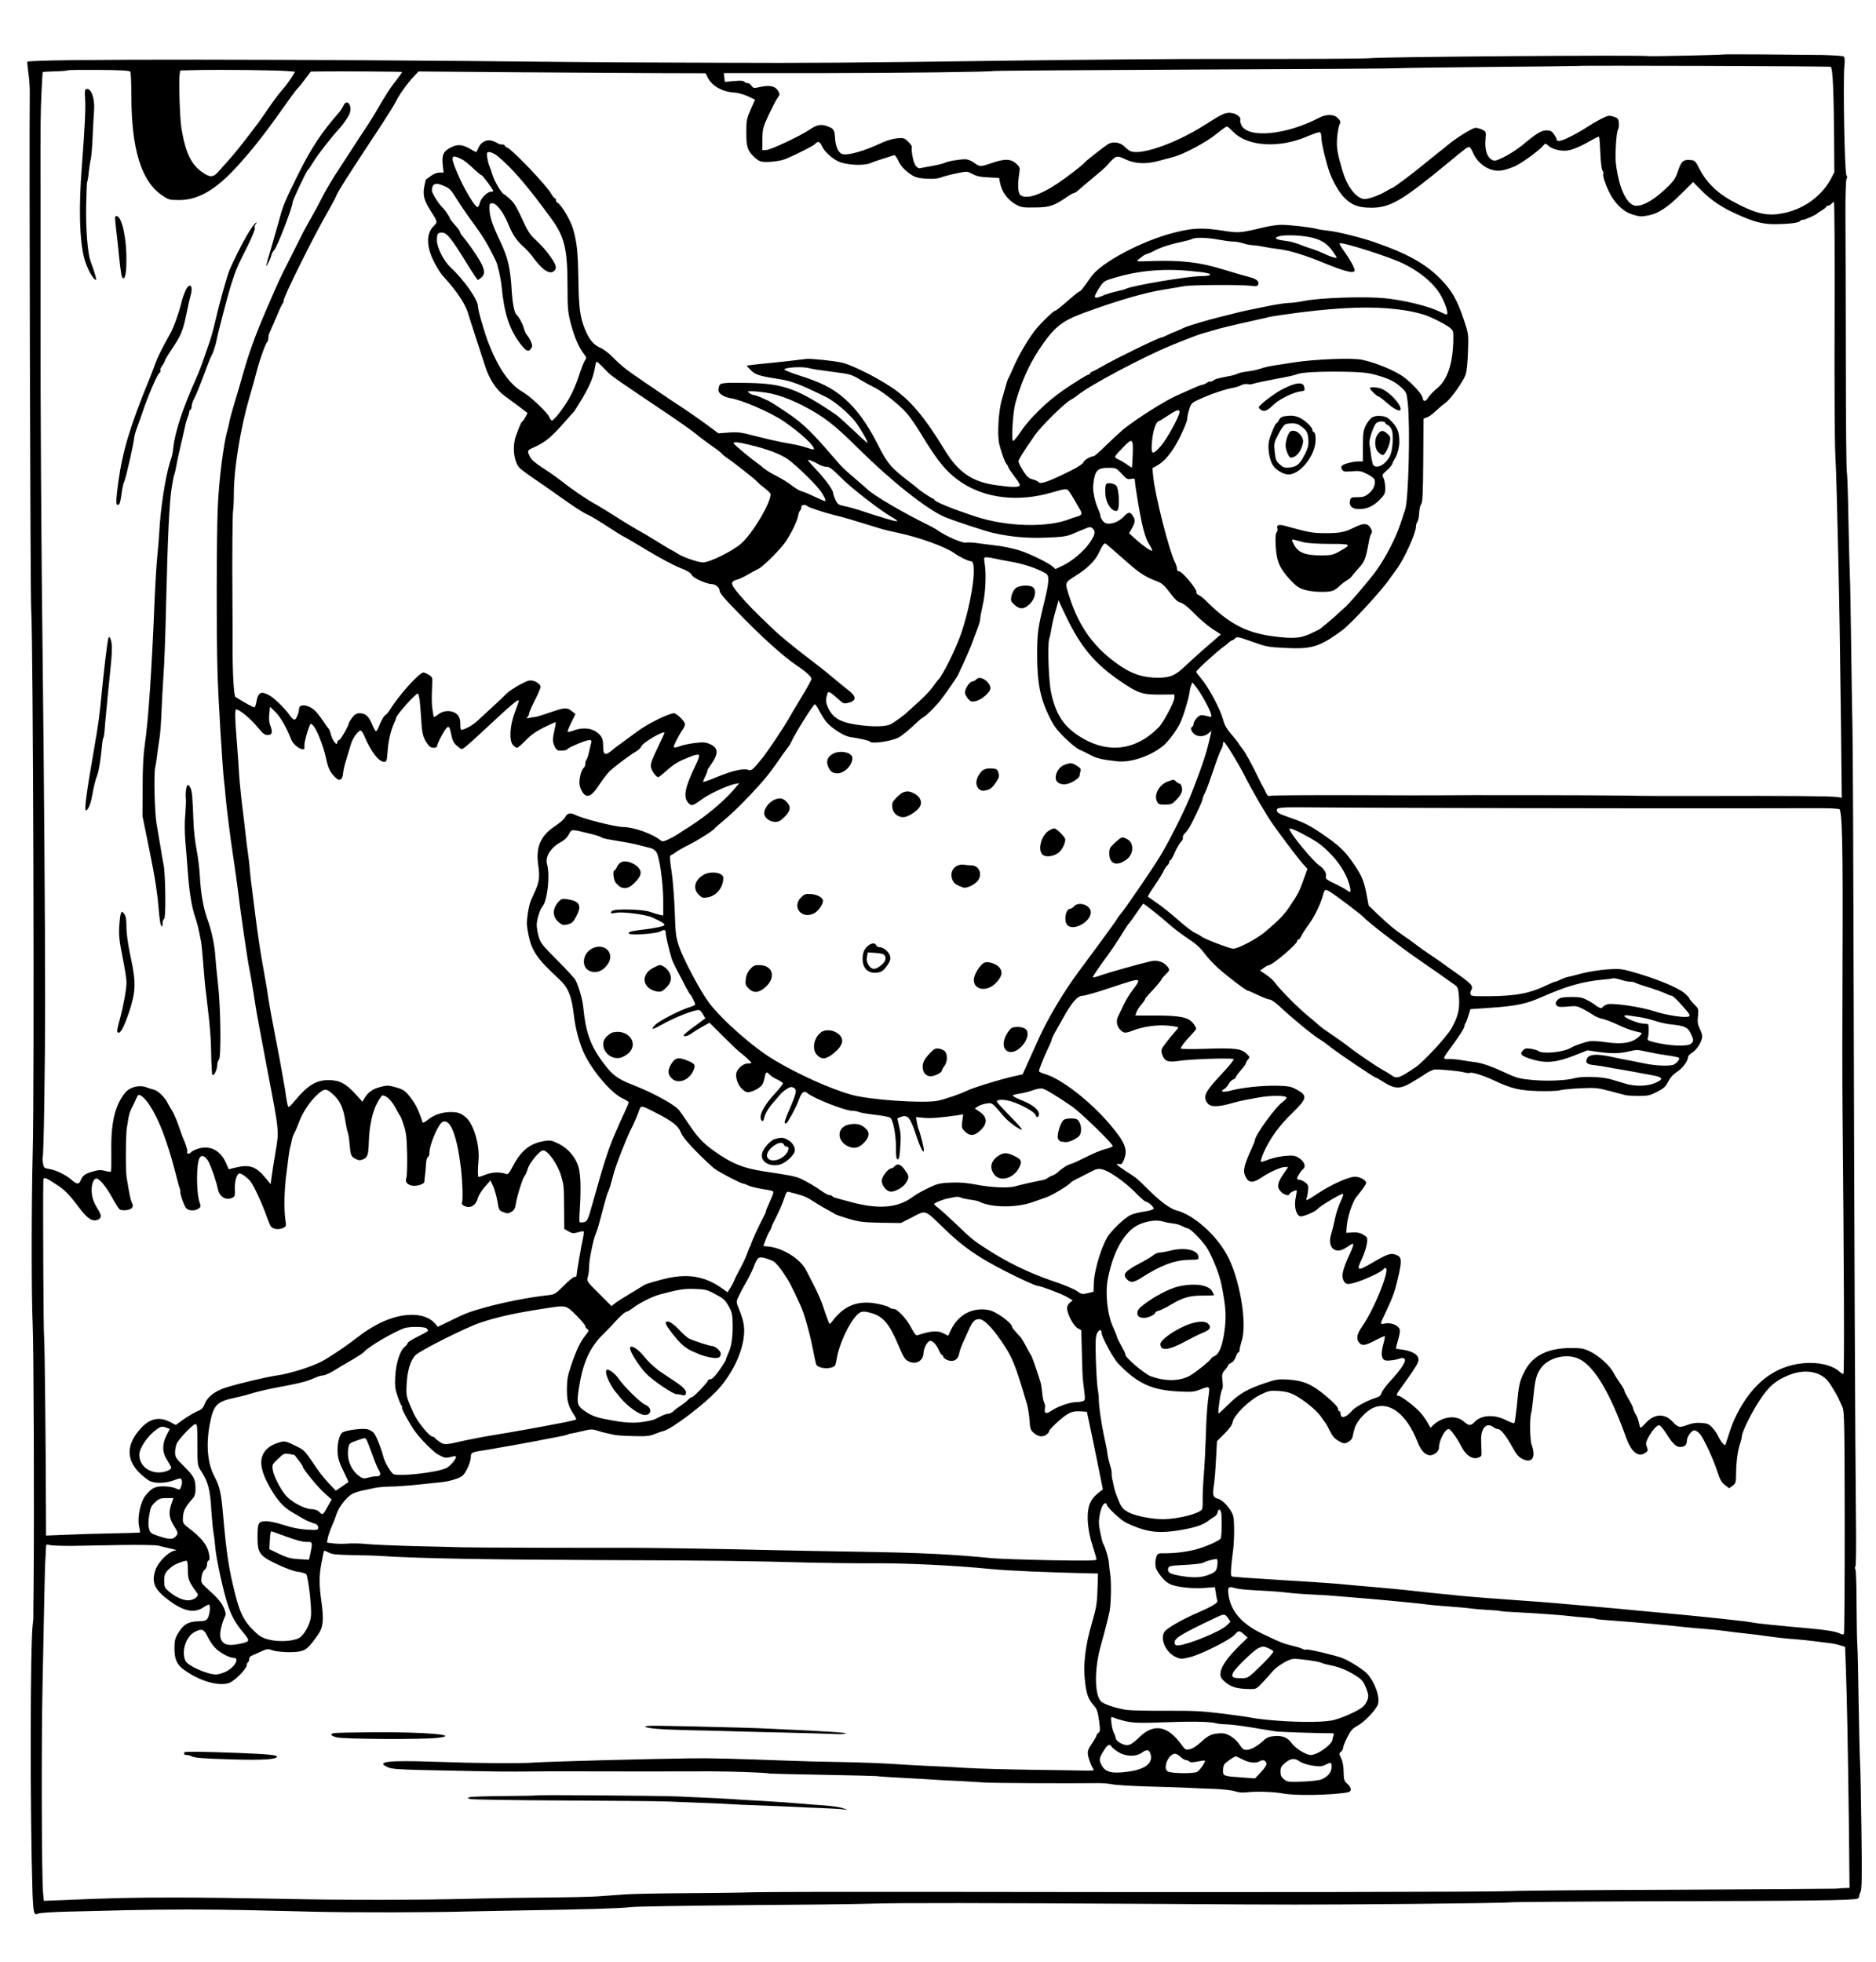 <?xml version="1.0" standalone="no"?>
<!DOCTYPE svg PUBLIC "-//W3C//DTD SVG 20010904//EN"
 "http://www.w3.org/TR/2001/REC-SVG-20010904/DTD/svg10.dtd">
<svg version="1.0" xmlns="http://www.w3.org/2000/svg"
 width="1468pt" height="1535pt" viewBox="0 0 1468 1535"
 preserveAspectRatio="xMidYMid meet">
<g transform="translate(0,1535) scale(0.1,-0.1)"
fill="#000000" stroke="none">
<path d="M13487 14924 c-4 -4 -562 -16 -582 -13 -59 10 -2062 -5 -2180 -16
-56 -5 -504 -7 -1170 -6 -307 1 -1074 -6 -1700 -14 -1150 -16 -1580 -19 -2185
-16 -173 1 -421 2 -550 2 -129 0 -424 2 -655 4 -2122 23 -4229 25 -4251 2 -2
-2 2 -41 8 -88 7 -46 12 -118 11 -159 -5 -348 4 -3926 11 -4035 16 -253 26
-3749 12 -4250 -10 -393 -11 -1125 0 -1355 8 -193 12 -1440 7 -2035 -2 -126
-2 -237 -2 -245 1 -8 -2 -35 -5 -60 -20 -158 -21 -1494 -2 -2088 6 -168 11
-191 44 -173 12 6 108 13 239 16 120 3 324 7 453 11 307 7 667 7 965 0 132 -3
359 -9 505 -12 277 -7 934 -6 1200 2 85 2 297 6 470 9 456 7 725 15 805 25 39
5 432 11 875 15 443 3 895 8 1005 12 209 7 858 6 2265 -2 1067 -7 1094 -7
1975 0 407 4 747 9 755 12 8 3 542 7 1185 9 1131 2 1506 7 1539 20 9 4 15 11
14 18 -1 6 4 22 11 35 10 19 12 114 7 480 -3 251 -8 494 -11 541 -3 47 -7 256
-11 465 -3 209 -7 409 -10 445 -3 36 -5 180 -6 320 0 140 -4 263 -9 272 -5 10
-5 19 0 22 5 3 7 174 4 393 -6 549 -13 2226 -18 4198 -2 930 -6 1809 -9 1955
-3 146 -8 461 -11 700 -3 239 -7 473 -10 520 -2 47 -7 242 -11 435 -3 192 -9
354 -12 360 -4 5 -8 397 -8 870 -1 473 -2 983 -3 1133 -1 161 3 280 8 291 7
12 7 21 0 28 -15 15 -28 744 -16 865 4 38 2 59 -6 66 -7 5 -84 10 -172 12
-206 3 -765 7 -768 4z m839 -97 c15 -9 23 -178 26 -533 l2 -291 -24 -47 c-70
-133 -201 -232 -353 -269 -144 -34 -232 -14 -432 95 -110 61 -195 145 -245
244 -33 65 -37 69 -72 72 -56 5 -72 -10 -97 -85 -18 -55 -33 -77 -79 -123
-101 -98 -185 -149 -247 -150 -60 0 -116 93 -146 241 -17 86 -20 125 -15 223
3 65 11 125 17 132 5 7 9 30 7 51 -3 34 -7 39 -41 50 -35 12 -42 11 -100 -18
-34 -18 -81 -45 -105 -61 -24 -17 -81 -50 -128 -74 -77 -40 -114 -47 -114 -22
0 5 -9 23 -21 39 -16 23 -28 29 -57 29 -40 0 -79 -23 -186 -113 -39 -32 -103
-74 -144 -94 -69 -34 -77 -35 -100 -22 -36 20 -55 81 -48 156 5 62 5 63 -24
78 -16 8 -40 15 -54 15 -24 0 -159 -84 -221 -138 -17 -15 -46 -38 -65 -52 -18
-14 -74 -59 -124 -100 -87 -72 -232 -180 -241 -180 -2 0 -26 -12 -52 -28 -67
-38 -149 -65 -177 -58 -61 15 -123 98 -157 208 -43 143 -52 191 -46 267 3 42
11 88 18 104 11 24 10 30 -11 52 -31 33 -91 34 -151 2 -256 -133 -550 -161
-604 -58 -8 17 -12 36 -10 43 9 22 -33 52 -76 55 -42 3 -68 -9 -204 -96 -212
-135 -475 -231 -569 -207 -14 3 -38 20 -54 37 -34 36 -92 45 -132 21 -27 -17
-172 -130 -180 -141 -15 -21 -147 -122 -223 -172 -133 -87 -236 -119 -281 -86
-20 14 -24 80 -11 165 8 52 7 54 -24 83 -41 37 -91 38 -189 4 -89 -31 -97 -31
-140 2 -20 15 -48 26 -66 27 -49 0 -139 -15 -166 -29 -14 -6 -59 -17 -100 -24
-41 -7 -80 -15 -86 -16 -28 -8 -52 26 -63 90 -7 36 -9 70 -6 75 3 4 -9 23 -27
40 -30 30 -35 32 -87 28 -33 -3 -83 -17 -121 -35 -137 -65 -267 -102 -310 -88
-28 9 -51 57 -55 118 -4 72 -10 81 -60 99 -51 19 -83 13 -144 -29 -68 -46
-299 -155 -332 -156 l-34 -2 1 86 c1 81 4 92 49 190 27 57 58 117 69 132 19
26 19 30 6 54 -22 38 -62 49 -135 34 -57 -12 -60 -12 -74 8 -7 12 -22 21 -32
21 -10 0 -21 5 -25 11 -5 8 -30 9 -79 5 l-73 -7 -4 34 -4 35 736 0 c685 1
1334 9 1389 17 13 2 726 7 1585 11 858 3 1564 8 1567 10 3 2 318 6 700 10 382
3 695 7 696 8 6 5 1981 -1 1989 -7z m-13306 -38 c4 -6 8 -91 8 -188 0 -414 77
-666 236 -776 56 -39 61 -40 139 -40 152 0 293 84 468 280 130 146 210 249
409 531 19 27 42 56 50 64 9 8 36 41 59 73 l43 57 57 1 c180 2 654 -1 657 -4
2 -2 -20 -33 -49 -70 -46 -58 -72 -98 -168 -263 -21 -35 -65 -104 -99 -154 -6
-8 -29 -44 -52 -80 -23 -36 -69 -105 -101 -155 -74 -111 -135 -214 -167 -280
-13 -27 -46 -88 -73 -135 -27 -47 -64 -114 -81 -150 -18 -36 -60 -119 -93
-185 -66 -128 -79 -156 -180 -390 -83 -192 -136 -338 -180 -495 -19 -69 -50
-174 -69 -235 -18 -60 -36 -126 -39 -145 -3 -19 -10 -48 -15 -65 -30 -98 -68
-398 -76 -605 -10 -232 -11 -995 -2 -1290 6 -214 39 -753 52 -860 2 -14 7 -59
10 -100 11 -118 35 -310 62 -490 14 -91 29 -203 35 -250 14 -126 78 -567 89
-614 5 -23 18 -97 29 -166 27 -172 29 -180 36 -220 10 -56 43 -232 75 -400 98
-509 95 -482 63 -670 -12 -69 -24 -150 -28 -180 l-7 -54 -20 24 c-93 118 -139
135 -271 102 l-37 -10 -21 48 c-43 99 -123 142 -217 114 -26 -8 -52 -21 -59
-30 -12 -16 -38 -10 -28 6 5 8 -11 59 -36 115 -4 11 -20 54 -34 95 -14 41 -36
90 -48 110 -12 19 -29 47 -36 62 -23 46 -76 96 -107 103 -16 4 -38 11 -49 15
-57 26 -137 8 -175 -38 -80 -97 -113 -235 -109 -459 1 -84 0 -155 -3 -158 -3
-4 -24 -1 -47 5 -33 9 -52 7 -98 -6 -58 -17 -76 -30 -93 -71 -13 -31 -31 -29
-71 7 -42 38 -121 76 -175 85 -39 6 -42 9 -48 46 -4 22 -4 43 -2 47 8 14 19
687 19 1247 0 564 -9 1774 -19 2615 -11 882 -18 2063 -17 2695 0 358 0 803 0
990 -1 537 0 630 8 790 4 83 8 151 9 152 1 1 46 3 99 5 53 1 97 5 97 8 0 3
109 4 242 3 170 -1 243 -5 248 -14z m1227 5 l62 -5 -29 -47 c-16 -26 -47 -67
-69 -92 -23 -25 -73 -92 -112 -149 -39 -57 -75 -109 -80 -115 -5 -6 -41 -54
-81 -106 -39 -52 -99 -126 -133 -165 -34 -38 -77 -87 -95 -107 -38 -43 -61
-47 -108 -18 -102 62 -149 155 -183 360 -12 71 -21 378 -13 422 l5 27 137 3
c195 4 626 -1 699 -8z m2891 -16 l383 -1 19 -37 c32 -63 115 -109 205 -114 28
-1 74 -14 107 -29 l56 -27 -34 -77 c-31 -72 -34 -86 -34 -179 0 -110 9 -141
58 -189 15 -15 38 -32 52 -37 33 -12 148 -2 196 18 83 34 223 105 234 119 19
23 36 18 50 -15 17 -41 76 -97 130 -123 60 -28 196 -36 249 -14 20 9 68 25
106 37 39 12 75 23 81 26 6 2 18 -12 28 -33 22 -49 53 -84 105 -119 35 -22 56
-28 121 -32 56 -3 90 0 117 11 21 8 75 22 119 31 81 17 82 17 125 -6 33 -17
65 -24 126 -26 l81 -4 7 -36 c14 -75 61 -138 130 -175 34 -19 55 -22 146 -20
114 1 146 12 254 86 22 15 44 27 50 27 6 0 22 11 37 25 14 13 53 46 85 72 62
51 121 102 135 118 69 80 75 82 146 48 74 -35 159 -39 262 -11 41 11 89 24
105 28 84 21 260 114 345 183 55 44 74 57 82 57 5 0 27 -20 51 -44 111 -112
356 -127 572 -35 69 29 98 38 106 33 5 -3 9 -22 9 -43 0 -40 37 -194 64 -269
26 -73 76 -159 115 -198 58 -59 112 -79 211 -79 150 0 241 54 606 355 125 104
147 120 159 120 7 0 20 -18 29 -39 37 -94 135 -158 224 -145 26 3 74 19 108
34 57 27 192 125 223 164 13 16 15 15 35 -2 31 -29 92 -45 148 -40 45 5 111
34 215 94 17 10 34 16 36 14 3 -3 7 -60 10 -128 3 -73 10 -128 17 -137 6 -8 9
-19 6 -24 -10 -16 34 -132 71 -189 47 -70 101 -114 160 -131 57 -17 65 -17
123 -6 73 13 149 62 252 165 l97 96 63 -64 c73 -75 160 -134 273 -185 144 -65
209 -82 315 -81 105 2 177 11 186 25 3 5 12 9 21 9 17 0 104 39 113 50 3 4 20
15 38 25 17 11 32 23 32 27 0 4 6 8 14 8 7 0 19 7 26 15 7 8 16 15 21 15 4 0
7 -413 5 -917 -2 -505 1 -974 5 -1043 4 -69 10 -237 13 -375 3 -137 8 -342 11
-455 8 -337 14 -703 21 -1303 l6 -568 -39 6 c-48 7 -419 10 -1008 8 -253 -1
-548 0 -655 3 -177 3 -1294 5 -1450 2 -36 -1 -340 0 -675 1 -336 1 -623 -1
-638 -4 -24 -6 -29 -3 -42 26 -9 19 -20 41 -25 49 -5 8 -22 42 -38 75 -44 93
-103 198 -122 220 -9 11 -21 27 -26 36 -5 10 -31 43 -59 75 -34 39 -54 73 -62
107 -23 87 -111 254 -174 329 -21 26 -39 49 -39 52 0 11 162 159 214 196 12 8
30 22 40 32 11 10 23 18 27 18 4 0 15 7 24 16 14 15 25 12 133 -26 108 -39
127 -43 256 -49 209 -11 269 7 444 134 71 51 323 324 382 415 8 12 30 42 48
66 60 80 152 283 152 334 0 15 5 31 11 37 6 6 12 36 14 67 1 31 8 63 16 72 11
14 14 81 16 338 1 177 2 324 2 327 1 4 12 10 25 13 14 3 45 25 69 49 25 23 60
53 79 66 39 29 136 163 156 218 9 23 16 94 19 178 5 139 5 141 -30 247 -54
163 -98 240 -192 333 -118 117 -262 195 -514 282 -105 36 -291 82 -357 88 -31
3 -73 9 -93 15 -51 13 -216 32 -278 31 -29 0 -90 -9 -135 -20 -188 -45 -194
-45 -323 -25 -157 24 -231 21 -377 -16 -248 -62 -571 -233 -648 -343 -66 -94
-84 -117 -93 -117 -5 0 -47 -34 -94 -75 -46 -41 -88 -75 -94 -75 -16 0 -127
-109 -168 -165 -56 -75 -123 -191 -159 -275 -18 -41 -37 -83 -43 -92 -5 -10
-13 -34 -18 -55 -6 -21 -20 -69 -31 -108 -27 -89 -38 -283 -20 -352 19 -74 42
-136 57 -154 7 -8 13 -20 13 -25 1 -5 23 -38 50 -74 35 -45 46 -67 37 -72 -19
-12 -76 -9 -194 8 -177 26 -286 102 -388 269 -162 267 -277 402 -422 497 -127
84 -316 177 -389 192 -66 14 -243 32 -274 28 -114 -14 -203 -24 -285 -32 -55
-5 -119 -12 -142 -15 l-41 -6 31 -33 c35 -37 69 -48 219 -71 103 -16 163 -39
374 -142 64 -32 171 -122 226 -191 36 -45 103 -161 96 -167 -2 -2 -50 42 -108
97 -58 55 -119 110 -136 122 -298 203 -410 244 -679 250 -82 2 -169 2 -192 -1
-37 -4 -43 -8 -49 -36 -5 -25 -2 -35 19 -53 14 -12 47 -25 73 -29 87 -13 312
-110 414 -179 135 -92 256 -204 237 -222 -2 -2 -24 3 -48 12 -24 8 -64 19 -89
24 -25 5 -81 15 -125 23 -44 9 -134 30 -200 47 -105 28 -130 31 -202 26 l-81
-6 -84 62 c-67 50 -173 123 -288 198 -8 5 -37 25 -65 44 -27 19 -95 65 -150
102 -129 87 -179 126 -241 191 -27 28 -71 61 -96 72 -53 23 -87 63 -121 146
-38 94 -48 165 -51 390 -4 219 -11 286 -42 395 -17 62 -90 186 -120 203 -8 4
-14 15 -14 22 0 8 -4 15 -9 15 -5 0 -17 15 -28 34 -34 64 -307 349 -345 362
-10 3 -18 10 -18 15 0 5 -10 9 -23 9 -13 0 -27 4 -32 9 -6 4 -24 13 -42 19
-44 15 -90 -9 -109 -54 -8 -19 -16 -34 -19 -34 -2 0 -19 9 -37 20 -62 38 -104
44 -153 20 -64 -31 -79 -59 -71 -137 l7 -63 -32 0 c-19 0 -47 -11 -68 -27 -20
-14 -37 -27 -38 -28 -2 -1 -7 -25 -13 -55 -12 -66 -2 -106 44 -180 63 -100 63
-95 28 -130 -57 -56 -56 -157 2 -274 20 -41 51 -91 70 -112 84 -95 105 -123
145 -184 23 -36 46 -83 52 -105 6 -22 33 -105 59 -185 26 -80 60 -185 76 -234
31 -99 87 -185 151 -232 21 -15 70 -52 110 -81 l71 -54 -15 -29 c-8 -16 -19
-32 -24 -36 -10 -6 -17 -20 -50 -109 -32 -85 -20 -205 27 -256 9 -10 60 -48
113 -84 53 -36 117 -80 143 -99 145 -104 238 -166 270 -179 20 -9 67 -35 105
-60 120 -77 183 -117 188 -117 2 0 82 -47 177 -104 95 -58 210 -119 256 -137
59 -23 86 -39 95 -57 12 -25 117 -72 160 -72 24 0 57 -27 57 -47 0 -23 33 -61
195 -226 158 -160 313 -298 405 -360 75 -50 120 -91 120 -108 0 -8 -34 -70
-76 -139 -42 -69 -90 -150 -107 -180 -32 -58 -164 -255 -205 -305 -76 -92 -81
-97 -110 -87 -38 12 -127 -9 -245 -58 -55 -23 -101 -39 -104 -37 -2 3 5 23 17
46 11 23 18 41 15 41 -3 0 5 15 18 33 71 98 72 143 6 174 -35 16 -51 18 -117
11 -42 -5 -96 -16 -120 -25 -23 -9 -45 -13 -49 -9 -6 6 35 89 69 138 10 14 18
34 18 43 0 21 -65 85 -86 85 -40 0 -206 -82 -285 -141 -47 -35 -105 -77 -128
-94 -23 -16 -48 -35 -54 -40 -69 -61 -87 -58 -87 14 0 44 -5 65 -21 85 -44 56
-123 72 -208 42 -24 -9 -46 -14 -49 -11 -3 2 10 35 28 72 l33 67 -29 23 c-38
30 -55 29 -171 -11 -54 -19 -105 -34 -113 -35 -8 0 -28 -3 -45 -7 -25 -5 -28
-4 -17 7 6 7 12 19 12 27 0 7 20 54 45 103 25 49 45 96 45 104 0 26 -52 57
-88 51 -34 -5 -154 -75 -182 -106 -8 -9 -53 -52 -100 -95 -47 -43 -103 -95
-126 -116 -35 -33 -101 -69 -125 -69 -4 0 -8 19 -7 43 1 54 -17 84 -59 98 -40
13 -83 5 -118 -23 -14 -11 -28 -19 -30 -17 -2 2 -7 29 -11 59 -7 49 -7 99 -1
219 2 28 -3 37 -28 52 -16 10 -35 18 -41 18 -31 2 -196 -181 -262 -291 -13
-20 -28 -38 -35 -41 -12 -5 -39 -52 -56 -99 -6 -16 -14 -28 -19 -28 -5 0 -19
25 -31 55 -26 63 -52 85 -97 85 -24 0 -38 -8 -58 -34 -14 -19 -26 -38 -26 -42
0 -19 -66 -134 -77 -134 -7 0 -13 -7 -13 -15 0 -40 -41 12 -54 70 -4 16 -11
32 -15 35 -4 3 -23 30 -43 60 -20 30 -49 67 -65 82 -49 46 -123 54 -123 13 0
-30 -23 -85 -35 -85 -8 0 -22 12 -32 26 -32 49 -118 136 -159 160 -70 41 -94
31 -108 -48 -4 -21 -10 -39 -14 -42 -6 -3 -77 36 -149 81 -14 9 -24 193 -23
428 0 83 0 224 -1 315 -3 347 0 686 5 715 3 17 6 82 6 145 1 186 52 500 120
735 21 71 48 168 60 215 26 98 70 219 82 226 4 3 8 17 8 31 0 13 6 37 14 51 7
15 30 68 51 117 20 50 41 94 46 99 5 6 9 17 9 25 0 31 230 494 338 682 34 59
66 118 71 132 15 40 88 154 367 577 45 69 92 145 104 170 25 51 87 137 139
193 l36 38 740 -6 c407 -3 912 -6 1123 -7z m-1243 -650 c113 -94 234 -234 418
-487 106 -144 128 -240 128 -541 0 -160 3 -192 24 -275 28 -108 63 -190 101
-240 24 -31 25 -37 12 -53 -7 -9 -29 -63 -47 -120 -18 -57 -53 -138 -78 -180
-48 -82 -119 -172 -134 -172 -5 0 -14 11 -19 24 -13 36 -148 164 -207 198
-103 58 -190 181 -268 378 -33 83 -85 263 -85 294 0 51 -108 206 -213 303 -56
52 -110 161 -108 216 1 50 6 57 40 57 38 0 72 -42 201 -252 40 -65 76 -118 79
-118 4 0 17 10 30 21 38 35 20 86 -76 224 -23 33 -53 73 -67 89 -14 16 -26 34
-26 40 0 7 -18 32 -40 56 -22 24 -40 48 -40 53 0 7 -39 66 -51 77 -32 28 -89
117 -89 138 0 58 29 67 100 35 38 -17 53 -32 90 -94 25 -41 85 -129 135 -197
75 -102 117 -172 175 -293 15 -30 39 -136 45 -199 20 -208 59 -330 139 -439
49 -67 70 -78 90 -50 13 19 13 26 1 56 -8 18 -21 40 -29 49 -9 8 -21 34 -27
57 -9 35 -39 89 -59 107 -15 14 -29 85 -35 175 -11 191 -29 267 -94 404 -62
130 -80 189 -81 254 0 33 3 37 24 37 31 0 87 -74 122 -160 34 -84 64 -129 116
-176 24 -21 57 -57 73 -79 79 -109 138 -148 173 -113 21 21 14 46 -30 109 -40
56 -62 81 -142 157 -15 15 -42 56 -58 92 -66 143 -83 172 -119 204 -20 18 -40
35 -46 37 -19 8 -74 100 -89 151 -9 29 -20 61 -25 71 -5 9 -12 38 -16 62 -5
43 -4 45 18 45 14 0 42 -15 64 -32z m-272 -29 c12 -7 48 -36 79 -65 31 -30 60
-54 65 -54 9 0 93 -113 93 -125 0 -3 -9 -5 -19 -5 -28 0 -80 -53 -87 -89 -4
-17 -12 -31 -18 -31 -19 0 -105 143 -151 252 -66 152 -60 168 38 117z m6620
-603 c89 -17 141 -48 185 -111 18 -25 32 -48 32 -50 0 -9 -53 8 -100 31 -25
12 -63 27 -85 34 -22 7 -49 16 -60 20 -81 32 -109 40 -157 46 -72 9 -91 20
-58 33 37 15 158 13 243 -3z m-706 -21 c43 -8 94 -15 114 -15 20 0 54 -6 75
-13 22 -8 55 -14 74 -15 19 -1 58 -6 85 -12 28 -6 86 -15 130 -20 81 -11 196
-46 340 -105 172 -71 245 -89 245 -59 0 19 -37 86 -85 153 -21 29 -35 54 -32
57 14 14 381 -102 493 -156 146 -70 258 -168 309 -270 35 -71 51 -130 34 -130
-5 0 -27 9 -48 19 -87 45 -278 92 -436 108 -158 15 -503 4 -628 -21 -43 -9
-100 -16 -125 -16 -26 -1 -101 -12 -167 -26 -66 -14 -140 -29 -165 -34 -25 -5
-72 -16 -105 -25 -33 -9 -78 -20 -100 -25 -93 -23 -246 -68 -280 -84 -16 -8
-48 -22 -70 -31 -22 -8 -53 -22 -68 -30 -16 -8 -33 -15 -38 -15 -20 0 -365
-168 -464 -226 -33 -19 -68 -38 -77 -41 -10 -3 -18 -9 -18 -14 0 -5 -5 -9 -11
-9 -10 0 -109 -61 -199 -123 -128 -88 -265 -222 -334 -326 -26 -39 -52 -71
-58 -71 -16 0 -2 228 18 298 44 157 103 291 179 408 118 180 178 230 350 294
263 97 482 161 635 185 58 9 128 21 155 26 54 11 450 13 527 3 39 -5 49 -4 54
11 10 25 -15 44 -77 60 -30 7 -121 34 -204 59 -175 54 -322 71 -544 64 -132
-5 -134 -4 -110 14 13 10 29 22 35 27 6 5 21 12 35 16 13 4 33 13 44 19 36 23
134 56 213 72 42 9 84 20 92 25 23 13 120 11 207 -6z m-222 -245 c55 -5 112
-12 128 -16 50 -11 28 -24 -41 -24 -103 0 -542 -74 -593 -100 -8 -4 -41 -13
-73 -20 -31 -6 -77 -21 -102 -31 -63 -28 -79 -23 -57 17 47 82 59 94 103 108
204 67 409 88 635 66z m1610 -299 c85 -10 119 -16 206 -39 49 -13 177 -76 213
-105 29 -24 30 -26 28 -108 -5 -181 -48 -305 -129 -369 -24 -19 -53 -50 -65
-68 -22 -36 -41 -38 -46 -4 -4 29 -83 115 -150 164 -65 48 -217 111 -322 133
-77 17 -373 5 -540 -21 -52 -8 -122 -19 -155 -24 -33 -5 -80 -16 -104 -25 -24
-8 -69 -18 -100 -21 -31 -4 -65 -11 -76 -17 -11 -6 -40 -15 -65 -19 -96 -19
-106 -21 -127 -36 -13 -8 -23 -11 -23 -7 0 4 -11 0 -25 -9 -13 -9 -29 -16 -35
-16 -6 0 -35 -10 -63 -23 -29 -13 -92 -41 -142 -63 -94 -42 -314 -182 -411
-260 -31 -26 -94 -84 -141 -130 -46 -46 -89 -84 -97 -84 -24 0 -74 -30 -79
-48 -2 -9 -42 -36 -88 -59 -181 -91 -250 -115 -263 -94 -4 6 -24 15 -46 21
-32 9 -45 21 -74 67 -20 32 -36 64 -36 73 0 15 33 68 127 204 49 71 233 252
280 277 15 8 37 22 49 32 91 78 523 307 749 399 187 75 209 83 280 102 33 9
74 21 90 26 36 10 215 52 300 70 33 7 74 16 90 21 17 4 125 20 240 35 322 40
557 48 750 25z m-6220 -441 c17 -17 41 -42 55 -56 27 -27 79 -63 420 -292 118
-79 238 -163 265 -186 28 -24 82 -64 120 -91 39 -26 75 -54 82 -63 7 -8 23
-22 37 -31 50 -33 231 -175 238 -187 4 -6 30 -29 58 -50 27 -21 50 -43 50 -50
0 -72 -142 -309 -231 -387 -67 -59 -246 -147 -297 -147 -39 0 -161 42 -202 70
-14 9 -32 20 -40 24 -17 8 -26 13 -120 71 -81 50 -84 52 -166 98 -37 21 -107
64 -155 95 -47 31 -118 74 -155 95 -69 37 -185 116 -282 192 -28 22 -89 65
-136 95 -58 37 -89 65 -100 88 -22 46 -21 49 29 71 91 40 138 79 245 201 36
41 68 77 72 80 3 3 33 51 66 106 61 104 86 166 98 242 4 23 9 42 13 42 3 0 20
-14 36 -30z m1625 -20 c37 -9 56 -12 222 -34 97 -12 115 -18 180 -57 40 -24
94 -53 119 -65 58 -29 184 -129 243 -195 25 -28 76 -101 113 -163 132 -219
204 -305 318 -381 189 -125 446 -154 705 -78 116 33 118 33 139 4 10 -14 29
-44 41 -66 12 -22 31 -54 41 -71 21 -35 15 -46 -31 -58 -14 -4 -34 -11 -45
-15 -175 -71 -499 -63 -744 19 -191 63 -321 117 -321 132 0 4 -4 8 -10 8 -9 0
-107 65 -120 80 -3 3 -36 30 -75 59 -137 106 -161 135 -240 291 -80 157 -163
271 -259 354 -91 79 -181 125 -359 181 -65 21 -114 42 -110 46 16 16 143 22
193 9z m4429 -51 c107 -30 155 -53 204 -98 43 -40 44 -43 53 -123 20 -189 6
-754 -20 -833 -9 -27 -26 -79 -38 -115 -35 -106 -109 -251 -184 -358 -47 -68
-227 -279 -257 -300 -9 -7 -29 -26 -45 -41 -15 -15 -52 -47 -82 -72 -30 -24
-57 -46 -60 -49 -3 -3 -37 -20 -76 -38 -79 -36 -134 -40 -284 -21 -212 26
-351 98 -524 270 -26 27 -57 51 -68 55 -11 3 -18 13 -16 23 4 23 -112 161
-134 161 -11 0 -18 8 -18 20 0 12 -7 34 -15 50 -46 89 -156 522 -171 671 l-6
67 30 16 c65 34 126 108 185 226 31 63 57 127 57 141 0 15 7 49 16 77 16 48
20 52 83 80 79 37 201 78 256 87 21 4 52 13 67 21 15 8 38 12 51 9 12 -4 34
-2 48 4 14 5 91 21 170 36 79 14 153 30 165 36 31 16 181 24 369 21 133 -2
186 -8 244 -23z m-4776 -139 c94 -14 181 -44 293 -100 167 -86 248 -147 444
-342 256 -253 528 -469 671 -532 63 -27 314 -110 379 -125 142 -32 269 -43
416 -37 121 4 160 10 200 26 48 21 60 26 118 49 21 9 32 9 42 0 29 -24 26 -48
-16 -111 -48 -71 -139 -148 -218 -185 l-53 -25 -22 20 c-29 26 -166 94 -242
120 -59 21 -152 40 -230 48 -22 2 -71 9 -110 14 -38 6 -82 8 -96 5 -27 -6
-154 49 -217 93 -15 11 -49 30 -77 44 -202 98 -447 243 -485 287 -3 3 -43 38
-90 78 -47 39 -98 86 -114 104 -16 19 -65 75 -108 124 -132 151 -196 210 -317
292 -64 43 -127 83 -141 89 -14 6 -42 19 -63 28 -21 9 -43 16 -50 16 -7 0 -22
7 -33 15 -18 13 -17 14 16 14 19 1 66 -4 103 -9z m3247 -154 c0 -31 -102 -217
-146 -265 -67 -75 -78 -70 -70 29 7 86 29 155 51 164 7 2 32 17 56 33 86 57
109 66 109 39z m-366 -327 c-2 -56 -5 -103 -7 -106 -3 -2 -17 7 -33 19 -16 13
-46 31 -67 41 -44 20 -45 18 33 99 70 74 78 68 74 -53z m-2999 71 c141 -33
247 -74 306 -117 66 -50 193 -172 241 -233 34 -43 56 -90 43 -90 -4 0 -40 15
-80 34 -39 19 -85 38 -101 42 -16 4 -50 24 -76 44 -25 21 -79 54 -120 75 -40
20 -84 47 -98 59 -14 12 -34 29 -46 37 -50 34 -194 154 -194 161 0 13 33 10
125 -12z m544 -154 c19 -11 46 -19 60 -18 20 1 43 -16 106 -79 82 -84 310
-261 403 -314 29 -16 48 -31 42 -33 -10 -4 -133 33 -305 90 -33 10 -82 24
-110 29 -44 9 -52 15 -67 48 -10 21 -18 44 -18 52 -1 26 -56 103 -134 186 -71
76 -75 82 -44 71 18 -6 48 -21 67 -32z m2368 -72 c37 -41 46 -46 73 -41 20 5
30 3 30 -6 1 -39 32 -229 54 -332 18 -84 35 -135 56 -169 17 -27 28 -51 26
-54 -8 -7 -71 37 -131 91 l-50 45 23 40 c26 47 27 65 6 97 -22 33 -34 32 -74
-10 -37 -38 -94 -59 -133 -50 -22 6 -47 41 -47 66 0 5 -9 28 -19 52 -22 47
-41 139 -37 177 12 119 30 140 120 140 59 0 61 -1 103 -46z m-2461 -253 c11
-11 140 -53 214 -71 54 -12 152 -41 280 -81 36 -11 79 -24 95 -29 17 -5 71
-18 120 -28 168 -36 371 -109 440 -158 40 -29 111 -64 129 -64 19 0 26 -22 26
-78 0 -110 -43 -324 -97 -482 -41 -123 -149 -340 -183 -370 -3 -3 -23 -28 -43
-57 -21 -28 -70 -80 -110 -115 -39 -35 -76 -68 -82 -74 -21 -23 -102 -82 -135
-100 -40 -20 -144 -22 -270 -3 -127 19 -185 54 -222 136 -17 39 -18 62 -2 111
5 17 26 5 82 -46 41 -38 45 -39 82 -30 65 17 63 50 -5 101 -23 18 -80 64 -126
103 -46 39 -122 99 -169 134 -110 83 -234 184 -287 235 -22 22 -70 67 -105
101 -82 79 -166 171 -200 219 -30 43 -26 58 19 70 15 3 52 21 82 38 31 18 69
39 86 47 40 20 174 154 214 214 46 70 88 157 96 199 4 21 11 40 16 43 5 3 9
14 9 25 0 20 28 26 46 10z m2472 -411 c128 -114 168 -141 266 -178 39 -15 58
-31 100 -88 38 -51 60 -72 85 -79 22 -6 60 -36 105 -83 39 -41 102 -94 140
-120 l69 -45 -41 -36 c-22 -20 -67 -58 -99 -86 -32 -27 -92 -82 -133 -121 -83
-79 -122 -96 -220 -96 -111 0 -196 27 -289 89 -205 138 -327 304 -404 548 -35
111 -37 105 49 160 96 60 154 118 183 181 26 56 41 76 51 72 5 -2 67 -55 138
-118z m-1008 1 c19 -5 82 -17 140 -27 92 -16 199 -52 265 -91 27 -16 24 -69
-9 -204 -55 -225 -60 -257 -60 -434 0 -213 23 -333 91 -474 37 -77 59 -108
122 -170 42 -42 94 -85 116 -95 22 -9 63 -29 90 -44 48 -25 89 -35 206 -48
108 -12 265 41 364 124 37 31 97 111 127 169 26 50 78 224 78 260 0 6 5 24 10
38 l10 27 30 -37 c38 -48 106 -171 116 -209 6 -24 4 -28 -12 -23 -66 18 -73
17 -99 -10 -14 -15 -25 -35 -25 -45 0 -9 -4 -20 -10 -23 -16 -10 -12 -29 10
-53 27 -28 79 -29 114 -1 l27 21 -6 -23 c-35 -154 -56 -218 -142 -442 -50
-132 -173 -379 -253 -512 -62 -103 -288 -433 -317 -463 -7 -8 -18 -23 -24 -34
-6 -12 -73 -104 -148 -206 -75 -101 -145 -196 -156 -211 -115 -156 -234 -357
-303 -508 -22 -48 -60 -133 -85 -188 l-45 -100 -59 -13 c-117 -26 -332 -92
-383 -118 -44 -22 -163 -63 -220 -75 -110 -23 -536 6 -680 47 -165 47 -410
157 -601 271 -161 95 -408 312 -512 450 -63 83 -199 337 -233 438 -25 73 -28
97 -34 275 -4 107 -15 249 -25 314 -14 87 -16 121 -7 124 6 2 26 14 44 27 18
13 60 37 93 53 65 31 201 117 207 130 1 4 37 35 78 69 41 33 131 120 200 193
114 121 156 173 252 313 18 26 39 54 45 62 7 7 17 24 23 37 27 62 173 297 186
298 5 0 20 -21 33 -47 13 -26 37 -65 54 -87 39 -49 138 -114 186 -121 88 -14
152 -29 157 -36 13 -21 167 1 225 31 28 15 89 65 137 112 19 18 42 38 52 43
26 14 88 74 131 126 37 45 149 206 149 215 0 2 18 41 40 87 21 45 51 114 65
152 14 39 35 93 45 120 11 28 20 60 20 72 0 12 9 61 20 109 22 92 29 245 15
327 -7 45 -6 47 16 47 13 0 40 -4 59 -9z m566 -461 c112 -233 224 -365 419
-498 140 -96 174 -107 313 -106 l112 1 0 -25 c0 -32 -85 -193 -123 -232 -173
-177 -388 -208 -597 -85 -141 83 -207 178 -245 357 -19 88 -29 370 -15 418 6
19 14 60 19 90 5 30 19 91 32 134 l22 80 16 -35 c8 -18 29 -63 47 -99z m-5062
-647 c3 -27 8 -93 12 -148 6 -112 14 -145 47 -192 16 -24 30 -33 50 -33 15 0
27 5 27 11 0 22 63 140 80 149 15 8 19 2 30 -52 9 -46 19 -69 42 -90 17 -15
35 -28 40 -28 13 0 49 30 183 155 214 200 265 242 265 221 0 -3 -14 -42 -31
-88 -40 -104 -46 -222 -15 -257 11 -12 25 -21 32 -21 7 0 37 26 68 58 39 41
80 70 140 100 47 23 88 42 92 42 3 0 3 -15 -1 -32 -22 -101 -23 -113 -8 -150
10 -26 22 -38 37 -40 34 -2 60 2 66 11 8 14 146 71 170 71 18 0 21 -4 16 -22
-4 -13 -11 -45 -17 -73 -6 -27 -15 -54 -20 -59 -5 -6 -9 -20 -9 -32 0 -12 -6
-27 -14 -33 -20 -17 -38 -98 -30 -135 8 -37 30 -72 50 -80 27 -10 59 16 104
86 25 38 61 85 80 104 42 40 165 132 209 156 17 10 35 27 39 38 11 31 182 130
182 106 0 -2 -25 -56 -56 -120 -45 -94 -55 -123 -50 -149 6 -30 41 -77 57 -77
5 0 35 24 67 53 62 54 89 70 185 108 35 14 61 19 66 13 6 -5 -4 -37 -25 -79
-85 -175 -100 -250 -58 -296 24 -27 35 -24 101 24 59 45 202 111 264 124 l34
6 -42 -49 c-74 -88 -215 -207 -343 -288 -53 -34 -105 -67 -115 -74 -11 -7 -38
-21 -60 -31 -32 -15 -43 -16 -55 -6 -63 52 -210 104 -293 105 -61 0 -321 66
-380 97 -34 17 -61 10 -75 -21 -6 -13 -40 -43 -76 -67 -115 -75 -154 -165
-135 -302 14 -93 9 -135 -21 -202 -12 -27 -28 -64 -36 -81 -8 -17 -19 -65 -25
-107 -9 -63 -8 -89 6 -159 26 -128 66 -187 240 -348 72 -67 98 -130 116 -285
12 -108 47 -231 85 -307 71 -141 209 -300 295 -341 27 -12 48 -26 49 -31 0 -5
-13 -36 -29 -70 -25 -53 -48 -103 -81 -181 -49 -113 -88 -234 -173 -540 -36
-130 -42 -142 -71 -147 -15 -3 -28 -2 -31 2 -2 4 -2 47 2 96 10 162 7 276 -10
334 -23 77 -79 143 -153 181 -54 27 -68 30 -110 23 -114 -17 -184 -72 -250
-196 -28 -54 -40 -68 -52 -63 -47 18 -109 16 -161 -4 -29 -12 -55 -20 -57 -18
-6 6 -6 61 0 125 12 118 -36 286 -97 339 -41 35 -63 43 -120 43 -67 0 -130
-21 -180 -61 -26 -21 -38 -26 -41 -17 -18 60 -44 120 -70 158 -55 81 -74 96
-140 114 -57 16 -68 16 -121 2 -59 -15 -95 -41 -123 -88 l-16 -27 -58 64 c-74
80 -123 105 -209 105 -94 0 -161 -41 -258 -157 -24 -29 -47 -53 -51 -53 -8 0
-15 32 -30 140 -6 36 -24 137 -40 225 -66 342 -79 413 -90 485 -6 41 -17 113
-26 160 -8 47 -19 108 -24 135 -12 64 -37 236 -50 340 -5 44 -16 130 -24 190
-9 61 -17 137 -20 170 -2 33 -9 94 -15 135 -6 41 -15 113 -20 160 -5 47 -16
141 -25 210 -18 157 -24 219 -31 350 -4 58 -11 155 -16 215 -11 141 -11 195 0
195 23 0 103 -65 153 -123 63 -74 66 -77 96 -77 31 0 37 23 19 69 -11 27 -14
55 -10 95 l6 57 44 -43 c38 -38 86 -121 122 -214 13 -33 56 -70 87 -76 15 -2
18 2 16 22 -3 24 18 106 39 159 9 22 11 23 28 7 27 -25 80 -157 101 -253 18
-84 30 -109 69 -150 37 -39 61 -28 66 30 1 18 12 64 24 102 12 39 27 91 35
116 12 46 49 103 74 113 8 4 20 -11 33 -42 52 -123 113 -202 155 -202 19 0 22
7 27 83 6 82 25 164 53 224 8 17 14 34 14 37 0 22 158 198 171 190 4 -2 9 -25
13 -51z m6364 -430 c33 -54 73 -125 90 -159 61 -121 165 -300 220 -379 73
-104 208 -282 244 -321 l29 -31 -32 -89 c-34 -94 -38 -101 -106 -204 -42 -64
-85 -109 -194 -201 -64 -54 -212 -132 -249 -131 -29 1 -227 77 -250 96 -8 7
-31 20 -52 29 -20 10 -79 55 -130 101 -52 46 -126 105 -164 131 -38 26 -71 49
-72 50 -2 2 20 39 50 82 30 43 61 94 71 114 9 20 23 42 32 49 8 7 15 19 15 26
0 8 4 14 9 14 4 0 21 28 35 63 15 34 37 70 47 81 11 10 18 25 15 33 -3 8 5 24
18 36 14 12 38 49 54 82 51 103 82 171 82 184 0 6 9 30 21 52 11 22 40 102 65
177 25 75 52 147 60 159 8 12 14 32 14 43 0 33 13 18 78 -87z m1352 -413
c1065 -4 2724 -5 3075 -3 132 1 254 0 270 -2 17 -2 37 -4 46 -4 25 -1 31 -287
27 -1206 -2 -434 -2 -950 0 -1145 12 -1277 15 -2061 7 -2068 -3 -3 -15 4 -28
15 -57 53 -168 79 -286 68 -221 -21 -394 -153 -518 -396 -34 -67 -40 -82 -90
-239 -5 -17 -33 14 -59 66 -8 18 -28 47 -45 65 -25 28 -37 33 -87 37 -41 3
-72 -2 -111 -17 -59 -22 -70 -20 -113 27 -61 66 -142 63 -208 -9 -19 -21 -38
-39 -42 -39 -3 0 -9 17 -13 38 -4 20 -15 51 -26 68 -10 17 -19 38 -19 45 0 8
-16 40 -35 72 -19 32 -35 63 -35 70 -1 7 -14 30 -30 52 -16 22 -41 61 -54 86
-32 59 -115 133 -186 167 -48 23 -68 26 -150 26 -178 -1 -297 -60 -358 -179
-42 -82 -47 -105 -63 -280 -7 -66 -15 -124 -19 -128 -4 -4 -33 6 -66 23 -88
45 -190 41 -241 -11 -35 -36 -47 -36 -90 1 -58 51 -163 39 -234 -26 l-25 -24
-24 42 c-13 23 -39 60 -59 81 -41 46 -149 127 -168 127 -19 0 -16 13 10 48
121 168 147 209 147 234 0 43 -53 72 -154 83 -12 1 -22 3 -23 4 -1 0 7 33 18
71 15 54 17 74 8 88 -18 28 -66 45 -109 38 -45 -7 -45 -14 4 89 60 127 74 168
103 300 22 99 20 129 -13 144 -48 21 -70 15 -190 -55 -125 -73 -133 -70 -84
34 16 34 32 85 36 112 6 47 5 49 -27 70 -25 15 -47 20 -84 18 l-50 -3 3 45 c5
77 45 199 78 238 49 60 74 97 74 108 0 22 -51 49 -90 48 -50 -2 -186 -63 -285
-129 -90 -60 -101 -64 -90 -37 4 9 9 36 11 58 4 36 1 45 -22 63 -15 11 -35 21
-45 21 -11 0 -19 5 -19 10 0 14 31 62 49 76 23 18 5 60 -35 85 -32 19 -44 21
-107 16 -40 -4 -96 -16 -125 -27 -29 -11 -56 -20 -62 -20 -13 0 14 73 52 140
49 88 106 160 188 240 119 116 124 138 38 185 -45 25 -63 28 -157 31 -113 2
-270 -14 -363 -39 -58 -15 -86 -8 -48 13 11 6 27 24 35 40 8 16 24 31 35 35
11 3 20 11 20 17 0 5 18 30 40 55 22 25 40 50 40 56 0 6 7 18 16 28 15 17 14
20 -9 43 -42 42 -89 48 -313 41 -119 -4 -204 -3 -204 2 0 13 38 62 83 108 20
21 37 42 37 47 0 6 -9 23 -20 38 -36 50 -101 65 -291 65 l-165 0 10 28 c6 16
23 43 39 60 15 17 27 35 27 39 0 5 15 24 33 43 47 48 97 107 97 115 0 3 14 19
30 35 35 34 36 38 13 66 -31 36 -78 50 -131 38 -73 -16 -331 -89 -391 -110
-29 -11 -56 -18 -59 -15 -4 4 34 60 115 171 36 49 87 126 123 185 18 30 38 60
44 65 6 6 33 43 60 83 27 39 50 72 52 72 8 0 145 -109 199 -158 33 -30 99 -80
147 -112 63 -41 99 -73 131 -116 24 -33 74 -87 111 -120 77 -68 217 -174 229
-174 5 0 41 -16 81 -35 40 -19 82 -35 93 -35 11 0 47 -26 80 -57 83 -79 259
-224 308 -253 22 -13 60 -40 85 -61 49 -40 344 -239 354 -239 4 0 33 -16 64
-36 83 -53 125 -55 204 -11 35 20 88 52 118 73 30 20 65 37 79 37 53 1 197
-13 230 -23 19 -5 37 -7 42 -4 14 9 102 -18 184 -56 144 -68 205 -82 356 -86
75 -2 152 1 170 7 19 5 90 12 159 15 114 5 134 3 225 -21 55 -15 111 -29 125
-33 14 -3 61 -6 105 -6 71 0 87 4 142 32 52 27 67 40 87 80 17 33 39 57 71 78
42 26 85 85 85 118 0 6 16 21 35 33 37 25 75 88 75 125 0 13 -9 41 -20 62 -15
31 -18 51 -13 97 5 56 5 58 -31 93 -20 20 -36 40 -36 44 0 5 -17 23 -37 41
-53 46 -238 121 -421 171 -71 20 -96 22 -185 16 -56 -4 -145 -18 -197 -31 -52
-14 -106 -28 -119 -30 -13 -3 -36 -12 -52 -20 -15 -8 -33 -15 -39 -15 -5 0
-34 -12 -63 -26 -133 -65 -244 -87 -464 -88 -114 -1 -133 1 -136 15 -3 9 -1
23 4 30 20 33 6 50 -98 124 -60 42 -115 81 -123 88 -9 7 -49 34 -90 62 -41 27
-95 65 -120 85 -25 19 -70 52 -102 73 -66 45 -106 78 -200 167 l-68 65 -16 85
c-20 106 -37 147 -93 230 -80 117 -119 154 -274 259 -85 57 -132 80 -252 121
-62 21 -81 32 -83 48 -4 26 14 28 323 25 127 -1 435 -3 685 -3z m-810 -202
c110 -58 146 -83 206 -142 77 -75 134 -163 159 -244 20 -66 16 -85 -12 -59
-10 8 -53 32 -96 53 -62 29 -76 40 -72 54 8 27 -12 63 -51 89 -55 38 -234 257
-234 286 0 10 40 -5 100 -37z m-5575 0 c44 -10 85 -23 91 -29 6 -5 40 -14 75
-19 138 -23 166 -28 224 -43 33 -9 72 -18 87 -22 15 -3 35 -17 44 -31 25 -37
53 -240 54 -378 l0 -118 -27 5 c-16 3 -48 13 -73 22 -57 22 -282 27 -301 8
-18 -18 -8 -23 32 -14 44 10 231 -13 279 -35 72 -32 100 -49 100 -60 0 -10
-77 -27 -185 -39 -76 -9 -95 -14 -95 -27 0 -17 208 -5 247 15 34 18 43 14 43
-18 0 -19 22 -112 46 -195 4 -14 25 -59 47 -100 22 -41 51 -97 65 -125 15 -27
29 -52 33 -55 9 -7 39 -67 39 -78 0 -5 -19 -14 -42 -21 -74 -22 -242 -108
-272 -140 -39 -41 -22 -39 55 4 102 58 268 122 292 112 7 -3 20 -18 29 -34
l17 -30 -84 -62 c-47 -33 -85 -66 -85 -72 0 -14 39 -2 70 22 14 10 49 32 78
48 l54 30 107 -107 c59 -59 117 -114 128 -122 33 -24 93 -79 93 -85 0 -3 -13
-5 -29 -5 -40 0 -91 -49 -91 -88 0 -59 37 -119 84 -136 24 -8 103 29 120 58 8
11 17 38 20 59 8 40 16 46 37 21 7 -9 33 -26 58 -38 24 -11 46 -25 48 -31 1
-5 -27 -41 -63 -80 -72 -77 -117 -153 -112 -191 4 -29 22 -33 26 -7 6 35 32
80 70 124 21 24 47 54 58 67 10 13 33 32 51 43 26 16 36 18 54 9 27 -15 23
-37 -30 -161 -23 -52 -41 -100 -41 -106 0 -18 13 -16 26 5 36 58 69 123 85
167 21 60 40 76 66 54 46 -41 296 -139 351 -139 18 0 41 -4 51 -9 9 -5 65 -15
124 -22 59 -6 114 -17 122 -23 24 -17 46 -131 46 -233 0 -73 3 -93 14 -93 9 0
15 20 18 73 8 107 7 126 -8 190 l-13 58 25 10 c57 21 75 -1 123 -146 34 -100
61 -151 59 -110 0 23 -32 145 -41 160 -3 6 -9 29 -13 53 l-7 43 59 -6 c50 -6
141 1 274 21 l36 6 -7 -53 c-6 -50 -5 -56 21 -81 35 -35 68 -36 109 -2 70 59
71 112 5 157 l-37 25 26 17 c14 9 44 19 66 22 45 6 39 11 135 -101 38 -45 132
-112 142 -102 3 2 -41 51 -96 107 -56 57 -101 107 -101 111 0 17 52 19 107 3
77 -22 190 -84 196 -107 7 -26 27 -22 27 6 0 34 -52 76 -138 109 -39 16 -70
32 -67 37 3 4 29 11 58 15 28 4 74 16 101 26 30 11 60 16 75 12 25 -6 109 -57
225 -136 73 -50 331 -301 323 -314 -4 -6 -31 -17 -59 -23 -29 -7 -95 -34 -145
-60 -51 -26 -105 -51 -120 -55 -27 -6 -72 -34 -107 -67 -11 -10 -29 -21 -40
-24 -12 -4 -28 -12 -36 -19 -8 -7 -28 -15 -45 -18 -68 -13 -182 -39 -211 -48
-51 -15 -183 -10 -299 12 -82 16 -135 20 -207 17 -85 -4 -105 -9 -173 -42 -43
-20 -100 -52 -126 -72 -118 -87 -274 -97 -499 -33 -36 10 -77 21 -93 25 -15 3
-30 10 -33 15 -3 5 -13 9 -23 9 -9 0 -35 13 -57 29 -50 36 -118 76 -169 100
-40 18 -93 28 -281 56 -169 25 -264 64 -404 166 -82 59 -123 104 -194 210 -31
46 -64 94 -73 105 -36 43 -202 134 -355 194 -127 50 -162 75 -235 172 -101
133 -139 238 -159 438 -5 58 -36 165 -60 211 -7 15 -72 85 -143 156 -114 114
-131 135 -145 183 -9 29 -16 72 -16 94 0 42 24 120 46 146 38 46 59 245 35
328 -18 59 29 133 113 177 22 12 46 35 57 57 22 43 19 42 164 6z m5793 -455
c50 -31 249 -182 263 -199 25 -31 280 -228 417 -322 107 -74 279 -194 300
-210 20 -15 24 -28 29 -98 6 -93 -9 -152 -62 -244 -40 -67 -213 -254 -275
-297 -129 -88 -150 -96 -191 -65 -13 9 -40 26 -59 36 -55 30 -209 134 -275
186 -33 26 -96 71 -140 100 -44 30 -84 59 -90 65 -5 6 -46 41 -90 77 -80 66
-216 203 -258 260 -12 17 -43 45 -69 62 l-48 33 30 21 c16 12 34 22 41 22 26
0 219 164 219 186 0 8 5 14 10 14 6 0 15 10 21 23 8 19 31 54 66 103 38 51 89
157 105 219 14 50 17 52 56 28z m2296 -694 c16 -5 40 -9 53 -9 13 0 31 -4 41
-9 9 -5 42 -17 72 -26 63 -18 157 -52 182 -66 10 -5 23 -9 30 -9 7 0 44 -34
81 -77 57 -63 66 -78 53 -85 -24 -14 -181 10 -276 42 -91 31 -314 64 -358 54
-15 -4 -32 -13 -39 -21 -9 -12 -16 -12 -35 -2 -13 6 -25 15 -28 19 -3 3 -27
18 -54 33 -40 22 -61 27 -120 27 -87 0 -108 -6 -125 -31 -10 -16 -10 -24 0
-35 10 -12 27 -14 85 -9 67 7 76 5 126 -21 29 -16 65 -37 79 -47 14 -10 45
-23 69 -28 24 -5 75 -25 114 -43 71 -34 117 -50 170 -61 28 -6 28 -6 10 -26
-51 -56 -131 -72 -264 -53 -52 8 -110 11 -130 8 -42 -7 -117 -33 -145 -50 -58
-36 -225 -53 -257 -26 -7 5 -33 13 -58 17 -38 6 -48 3 -64 -14 -27 -29 -11
-44 78 -70 104 -31 186 -23 324 31 l104 41 81 -12 c109 -15 169 -14 245 4 57
14 70 13 130 -1 37 -8 109 -22 160 -29 52 -7 96 -16 100 -20 9 -9 -12 -38 -39
-53 -27 -14 -138 -11 -224 7 -27 5 -86 17 -130 26 -44 8 -100 19 -125 25 -122
27 -182 24 -200 -9 -18 -35 -3 -49 63 -55 34 -4 80 -11 102 -16 22 -4 74 -14
115 -20 41 -7 84 -15 95 -17 11 -3 62 -12 113 -21 107 -18 117 -32 45 -64 -61
-27 -158 -29 -233 -6 -30 9 -80 24 -110 33 -70 22 -229 27 -289 10 -62 -18
-207 -24 -316 -15 -109 9 -133 15 -220 55 -106 50 -188 79 -240 85 -33 4 -87
12 -120 18 -33 5 -75 8 -92 7 -19 -2 -33 2 -33 8 0 6 20 38 45 71 71 95 115
164 115 179 0 8 3 17 7 21 4 4 14 30 23 59 l16 52 160 11 c201 14 276 30 399
84 195 86 319 121 476 136 41 3 76 8 78 10 5 4 42 -3 85 -17z m-3801 -17 c-4
-9 -23 -37 -43 -62 -20 -25 -51 -76 -69 -115 -18 -38 -37 -78 -42 -87 -17 -33
-10 -78 16 -103 29 -30 40 -31 106 -5 81 30 184 44 272 36 42 -4 77 -11 77
-14 0 -4 -13 -20 -28 -37 -15 -16 -46 -54 -69 -84 -37 -50 -40 -56 -30 -87 17
-56 45 -67 130 -54 95 15 422 25 430 14 3 -5 -26 -43 -64 -84 -106 -115 -112
-123 -136 -158 -28 -40 -29 -72 -4 -103 24 -30 78 -31 182 -2 41 12 88 23 105
26 16 3 67 12 114 21 94 17 211 17 217 0 2 -6 -11 -21 -29 -34 -55 -37 -218
-262 -218 -300 0 -5 -13 -38 -29 -72 -53 -117 -65 -165 -50 -201 26 -64 59
-68 134 -17 57 39 148 80 179 80 l26 0 -40 -59 c-46 -68 -50 -102 -15 -136 23
-24 65 -34 65 -17 0 10 50 35 56 29 3 -2 -1 -28 -7 -56 -15 -69 3 -138 36
-147 20 -5 121 38 135 57 16 22 178 119 199 119 6 0 -3 -29 -20 -63 -16 -35
-36 -95 -43 -133 -8 -38 -21 -91 -29 -117 -19 -60 -8 -109 28 -125 28 -13 59
-4 105 28 50 35 51 26 11 -62 -51 -112 -65 -165 -51 -198 15 -36 28 -41 76
-29 68 15 226 87 239 109 3 5 11 10 16 10 42 0 -86 -321 -183 -459 -39 -56
-47 -94 -25 -122 24 -30 45 -28 123 12 42 22 78 38 80 36 3 -2 -3 -33 -13 -68
-19 -75 -13 -114 19 -122 22 -5 87 4 118 17 8 3 21 2 29 -3 20 -13 -20 -78
-104 -169 -37 -39 -70 -84 -74 -99 -6 -21 -17 -30 -49 -40 -56 -16 -159 -72
-180 -97 -47 -57 -92 -69 -92 -25 0 10 -4 19 -10 19 -5 0 -10 9 -10 19 0 12
-34 49 -90 96 -112 95 -179 124 -299 132 -78 5 -95 2 -181 -27 -142 -48 -206
-85 -288 -168 -41 -40 -75 -72 -77 -70 -7 7 16 173 27 185 7 8 8 33 4 69 -6
50 -4 59 19 86 14 16 25 33 25 37 0 4 11 13 24 19 14 6 29 26 36 46 6 20 16
36 21 36 5 0 9 9 9 20 0 10 7 39 15 64 48 141 -15 504 -118 686 -89 157 -259
306 -389 340 -53 14 -129 70 -229 170 -86 85 -80 80 -171 139 -67 43 -86 64
-49 54 16 -4 23 3 35 32 34 80 11 138 -111 281 -154 180 -375 352 -502 390
-28 8 -51 19 -51 24 0 14 38 109 70 176 17 34 30 66 30 72 0 6 10 28 22 49 12
21 38 68 59 105 75 136 120 188 161 188 16 0 102 24 191 54 243 81 252 82 240
48z m3937 -271 c30 -5 82 -18 115 -29 33 -11 87 -23 120 -26 109 -12 131 -22
154 -69 25 -52 26 -61 5 -81 -26 -27 -180 -19 -304 14 -37 10 -41 14 -35 33 8
22 9 97 1 104 -2 2 -19 4 -37 5 -38 0 -149 45 -149 60 0 5 17 7 38 3 20 -3 62
-10 92 -14z m-10226 -610 c47 -45 73 -102 87 -194 6 -40 15 -81 19 -92 5 -11
12 -51 15 -90 8 -94 12 -103 47 -121 24 -13 35 -13 59 -4 35 15 42 34 45 135
4 125 27 232 64 303 18 34 37 62 41 62 37 0 79 -44 119 -125 8 -16 18 -32 21
-35 4 -3 17 -36 29 -75 19 -58 23 -97 26 -228 1 -88 -1 -169 -6 -181 -12 -31
5 -54 45 -62 36 -6 95 12 96 31 0 5 2 28 5 50 3 22 6 62 8 89 1 28 8 52 14 54
7 2 12 16 12 31 0 66 71 232 105 245 61 23 110 -105 142 -364 13 -114 17 -255
7 -271 -6 -10 17 -26 42 -31 37 -6 69 20 82 65 6 24 31 64 56 92 l44 50 21
-45 c11 -25 26 -77 33 -117 11 -69 13 -73 47 -86 30 -12 38 -12 62 2 22 13 30
26 35 61 9 61 53 201 69 220 7 8 19 34 25 57 15 48 93 143 120 143 38 0 114
-108 141 -200 21 -74 22 -78 23 -249 l1 -165 33 -19 c29 -17 38 -18 74 -8 22
7 42 10 45 7 3 -3 0 -29 -6 -58 -11 -44 -49 -266 -50 -290 -1 -5 -8 -8 -16 -8
-9 0 -47 -31 -84 -69 -67 -67 -70 -68 -132 -75 -145 -16 -342 -55 -492 -97
-123 -35 -141 -42 -268 -104 l-93 -45 -20 24 c-83 97 -277 93 -466 -12 -36
-19 -87 -52 -115 -73 -27 -21 -61 -46 -75 -57 -75 -56 -192 -133 -239 -156
-81 -42 -248 -93 -341 -106 -80 -11 -300 -63 -405 -96 -81 -26 -141 -72 -161
-122 -14 -37 -24 -48 -63 -64 -25 -11 -73 -40 -106 -63 l-60 -43 -45 24 c-83
43 -157 27 -227 -49 -114 -123 -118 -243 -13 -348 26 -26 62 -54 79 -64 44
-22 123 -21 191 4 53 19 55 19 62 1 4 -10 2 -32 -4 -48 -11 -30 -11 -30 -47
-14 -20 8 -63 14 -95 14 -66 -1 -90 -14 -138 -73 -39 -48 -65 -173 -50 -238 6
-25 9 -48 7 -50 -2 -2 -100 -5 -217 -7 -117 -2 -282 -7 -365 -11 l-153 -6 0
99 c-2 667 -10 1418 -15 1454 -5 34 -10 1056 -6 1222 1 34 11 31 104 -30 69
-45 93 -70 189 -196 57 -75 98 -97 138 -76 26 14 25 32 -3 78 -36 58 -49 97
-50 149 0 52 16 93 37 93 24 0 76 -63 122 -146 24 -45 51 -87 59 -94 19 -16
86 -8 99 12 7 12 7 23 -2 40 -11 21 -21 73 -42 203 -8 56 -6 330 3 385 4 19 9
52 12 73 3 21 14 55 24 75 11 20 27 54 36 75 14 32 19 36 35 27 57 -30 140
-178 199 -356 34 -101 52 -162 96 -334 4 -14 9 -32 12 -40 4 -8 5 -19 4 -23
-3 -17 30 -111 46 -129 19 -22 70 -23 97 -3 18 13 19 19 8 48 -27 78 -27 313
2 352 16 22 41 11 65 -28 21 -36 65 -162 76 -220 12 -61 67 -93 116 -66 17 9
20 19 17 67 -3 59 16 122 36 122 17 0 62 -33 86 -62 27 -35 91 -173 124 -267
14 -40 30 -79 36 -86 17 -21 60 -27 92 -13 29 13 29 13 21 68 -12 81 -8 242 8
355 5 39 12 93 15 120 3 28 9 66 14 85 5 19 11 47 14 62 2 15 12 40 20 55 9
16 25 53 36 84 28 77 87 165 145 217 55 50 70 49 129 -7z m2521 -138 c125 -64
173 -101 192 -151 12 -31 48 -76 122 -151 58 -59 122 -119 141 -133 39 -30
209 -118 226 -118 6 0 24 -7 40 -15 16 -8 63 -19 104 -26 41 -6 80 -14 87 -18
8 -4 4 -22 -14 -61 -29 -64 -41 -93 -40 -100 1 -3 -11 -27 -26 -55 -33 -63
-84 -175 -89 -195 -2 -8 -5 -17 -8 -20 -3 -3 -11 -23 -19 -45 -15 -43 -34 -84
-73 -156 -14 -25 -28 -55 -32 -65 -3 -11 -17 -36 -29 -57 l-24 -37 -39 28
c-144 104 -287 124 -489 68 -117 -32 -110 -30 -156 -59 -19 -12 -67 -41 -105
-64 -39 -23 -81 -50 -94 -61 l-25 -20 -97 97 c-97 97 -98 98 -88 132 6 18 10
56 10 83 0 50 34 215 51 251 10 21 26 75 65 225 14 52 28 99 32 105 7 10 22
59 46 150 15 59 98 270 131 335 27 54 48 102 66 152 14 42 16 42 134 -19z
m3599 -498 c45 -29 112 -85 150 -124 38 -39 74 -71 80 -71 19 0 70 -46 63 -57
-4 -6 -28 -14 -54 -18 -70 -12 -74 -13 -118 -27 -35 -12 -121 -87 -175 -155
-52 -65 -118 -274 -121 -384 l-2 -65 -46 -11 c-43 -10 -49 -9 -86 18 -22 15
-107 51 -190 78 -177 60 -357 147 -510 247 -114 73 -122 81 -265 218 -47 44
-100 92 -117 105 -18 13 -33 27 -33 31 0 9 68 37 107 44 15 3 40 8 55 11 15 4
35 2 46 -4 10 -5 42 -12 71 -16 29 -3 60 -10 69 -14 95 -50 297 -52 427 -4 22
8 67 24 100 35 51 18 179 95 195 118 3 4 34 22 70 39 36 18 81 41 100 51 50
28 89 18 184 -45z m-2489 -139 c52 -14 71 -23 144 -70 24 -15 64 -39 89 -52
25 -13 50 -28 56 -32 6 -5 54 -21 106 -37 83 -24 114 -28 252 -31 l157 -2 91
46 c108 56 92 62 248 -89 146 -142 260 -222 477 -333 125 -64 240 -116 256
-116 22 0 186 -62 227 -86 l46 -27 -22 -18 c-12 -9 -22 -28 -22 -42 0 -44 48
-136 80 -156 l31 -18 5 -184 c2 -101 6 -197 9 -214 2 -16 7 -57 11 -91 6 -58
5 -61 -17 -67 -13 -4 -38 -7 -55 -7 -43 0 -141 -35 -187 -67 -42 -29 -58 -22
-50 22 3 12 0 32 -7 44 -6 12 -13 47 -15 78 -3 31 -9 70 -15 87 -34 107 -64
192 -71 201 -4 6 -22 37 -39 70 -17 33 -37 66 -45 75 -7 8 -25 28 -39 43 -14
15 -26 31 -26 35 0 31 -124 122 -182 133 -129 24 -240 -36 -298 -158 l-20 -43
-32 16 c-51 27 -95 24 -209 -12 -11 -4 -25 13 -48 58 -37 71 -109 148 -138
148 -11 0 -23 3 -27 7 -16 17 -114 40 -173 42 -113 4 -200 -41 -275 -139 -24
-32 -27 -33 -33 -15 -4 11 -11 29 -15 40 -5 11 -19 52 -31 90 -13 39 -44 108
-68 155 -24 47 -52 101 -62 121 -43 87 -177 173 -290 186 l-46 5 19 50 c10 27
25 59 33 71 8 12 13 24 12 27 -1 3 17 41 40 85 22 44 49 106 59 138 16 51 21
57 39 52 11 -3 43 -12 70 -19z m2935 -228 c19 -1 51 -10 70 -20 19 -10 39 -18
45 -18 17 0 99 -82 140 -138 42 -59 107 -217 123 -302 36 -180 40 -249 22
-375 -15 -102 -39 -164 -71 -181 -15 -7 -29 -17 -31 -21 -9 -21 -141 -125
-181 -143 -83 -37 -185 -36 -292 3 -50 18 -212 157 -198 170 2 2 -12 32 -32
67 -19 34 -35 66 -35 72 0 5 -13 38 -29 73 -46 99 -64 266 -42 380 35 179 98
311 186 388 61 53 173 81 245 61 25 -8 61 -14 80 -16z m-3127 -296 c16 -9 51
-50 77 -90 45 -66 64 -102 135 -257 29 -64 68 -201 95 -335 11 -58 23 -113 26
-122 7 -25 70 -40 115 -28 35 10 36 12 47 73 18 111 96 278 158 340 31 31 51
33 120 12 87 -27 135 -85 203 -247 42 -98 52 -115 82 -129 55 -27 112 3 115
62 2 44 32 99 54 99 21 0 51 -34 70 -80 7 -16 16 -30 21 -30 5 0 9 -6 9 -13 0
-6 14 -18 30 -26 47 -20 86 -1 95 47 3 20 17 60 30 87 12 28 33 73 45 100 29
66 47 85 82 85 36 0 94 -58 171 -168 89 -129 110 -181 203 -497 8 -27 17 -84
20 -125 4 -64 8 -78 30 -97 35 -32 69 -38 99 -19 14 9 25 23 25 31 0 7 34 43
75 79 78 68 108 80 180 74 l40 -3 17 -80 c10 -44 38 -181 63 -303 l45 -224
-26 -20 c-51 -40 -73 -72 -85 -121 -17 -73 -6 -187 30 -298 17 -53 31 -102 31
-109 0 -10 -72 -11 -362 -6 -200 4 -406 11 -458 16 -301 30 -544 42 -1028 50
-292 5 -628 11 -745 14 -238 7 -952 18 -1067 17 -237 -1 -1247 1 -1310 4 -41
1 -201 6 -355 9 -154 4 -325 11 -380 16 -55 6 -125 7 -155 4 -30 -3 -79 -2
-108 1 l-54 7 7 35 c3 19 17 58 29 87 13 28 31 74 40 103 18 55 81 135 125
157 15 8 49 19 76 25 28 5 70 15 95 20 25 6 80 10 123 11 43 0 140 7 215 15
75 8 157 16 182 19 66 6 147 31 169 51 28 25 64 104 65 145 1 38 2 39 141 60
63 10 290 51 390 70 22 5 80 16 130 25 49 9 94 19 99 23 6 3 17 7 26 7 8 1 47
9 87 19 66 16 76 17 120 3 26 -9 62 -18 78 -21 17 -4 41 -9 55 -12 14 -3 79
-8 145 -9 98 -3 128 0 165 15 25 10 56 21 70 24 64 14 324 211 427 324 139
152 224 364 203 507 -3 28 -19 79 -34 115 -26 63 -26 66 -10 100 24 49 33 68
69 130 17 30 39 75 49 100 32 83 39 89 87 79 23 -6 55 -18 72 -27z m-468 -250
c80 -42 88 -50 120 -106 22 -40 27 -61 28 -129 2 -106 -8 -177 -33 -232 -11
-24 -20 -48 -20 -53 0 -5 -23 -41 -50 -80 -34 -48 -57 -72 -70 -72 -11 0 -20
-4 -20 -9 0 -14 -112 -131 -125 -131 -7 0 -20 -10 -31 -21 -10 -12 -36 -32
-57 -46 -21 -13 -47 -33 -57 -43 -11 -11 -29 -20 -40 -20 -12 0 -40 -10 -63
-22 -23 -12 -46 -23 -52 -25 -104 -28 -189 -30 -311 -8 -132 23 -166 34 -224
73 -64 43 -69 60 -50 182 31 200 85 320 193 425 29 28 70 71 92 96 43 48 80
79 94 79 4 0 19 9 32 19 56 44 158 96 219 113 149 40 190 47 275 44 79 -2 97
-6 150 -34z m-1076 -172 c39 -39 71 -77 71 -85 0 -8 7 -18 16 -23 15 -8 13
-14 -14 -48 -41 -51 -73 -118 -112 -234 -27 -79 -33 -110 -34 -185 0 -95 9
-131 52 -198 14 -20 23 -40 20 -42 -3 -3 -41 -12 -84 -21 -195 -38 -411 -77
-549 -99 -82 -13 -190 -34 -240 -45 -151 -35 -159 -35 -197 -9 -18 13 -34 27
-36 31 -2 4 -9 8 -16 8 -24 0 -118 114 -148 180 -59 131 -61 136 -56 232 6
108 29 183 68 225 34 36 398 219 510 256 133 44 268 74 475 106 201 32 190 34
274 -49z m-1171 -102 c7 -7 12 -15 12 -19 0 -3 -36 -24 -80 -45 -43 -22 -79
-44 -80 -51 0 -6 -11 -20 -23 -30 -37 -29 -68 -125 -74 -228 -4 -76 -2 -100
17 -155 12 -36 26 -71 32 -77 6 -7 8 -13 4 -13 -11 0 55 -122 99 -185 43 -60
141 -159 179 -182 49 -28 64 -32 101 -22 20 6 39 8 42 5 11 -11 -42 -76 -74
-91 -78 -37 -388 -70 -418 -45 -23 19 -66 95 -75 133 -16 65 -57 167 -75 187
-10 11 -32 24 -49 28 -38 11 -177 -8 -198 -26 -24 -19 -41 -95 -36 -160 3 -43
15 -81 46 -142 23 -46 40 -84 39 -85 -1 0 -24 -15 -50 -34 l-49 -33 -51 53
c-29 30 -70 81 -93 114 -93 138 -103 150 -146 171 -106 53 -108 53 -155 39
-68 -21 -111 -54 -129 -103 -23 -59 -5 -137 55 -243 59 -105 108 -160 179
-201 31 -18 66 -38 77 -45 11 -7 27 -15 35 -19 38 -15 56 -23 73 -28 9 -3 17
-15 17 -26 0 -21 -4 -21 -88 -17 -61 4 -118 15 -184 37 -63 20 -113 30 -143
29 -55 -3 -60 -14 -60 -129 0 -120 18 -144 152 -207 63 -30 130 -55 160 -59
29 -3 59 -12 68 -18 16 -12 46 -264 38 -333 -6 -60 -53 -145 -92 -167 -49 -28
-168 -33 -246 -11 -49 14 -70 28 -117 75 -69 70 -99 130 -134 264 -53 207 -71
322 -99 641 -14 162 -26 217 -66 292 -55 102 -68 249 -38 408 29 154 53 179
196 210 43 9 92 21 108 27 37 12 136 37 195 48 214 40 257 51 322 80 24 11 54
20 67 20 13 0 51 17 85 38 76 46 80 48 159 94 35 21 70 44 77 53 33 40 245
163 320 186 41 12 155 10 168 -3z m5282 -35 c0 -31 90 -198 128 -238 151 -158
263 -211 477 -221 89 -5 119 -3 155 11 94 35 89 41 73 -77 -7 -56 -15 -182
-17 -278 -3 -96 -10 -236 -16 -310 -6 -74 -10 -162 -9 -196 1 -33 -1 -66 -5
-72 -20 -33 -179 -74 -296 -77 -85 -2 -217 23 -274 51 -41 21 -55 35 -73 72
-24 54 -43 106 -49 142 -2 14 -7 36 -11 50 -3 14 -5 33 -4 43 1 10 -4 39 -13
65 -8 26 -17 65 -20 87 -2 22 -9 60 -15 85 -33 148 -55 299 -53 360 0 8 -4 40
-9 70 -5 31 -11 133 -14 229 -4 142 -2 178 11 202 15 30 34 31 34 2z m3738
-205 c120 -60 239 -261 368 -618 41 -113 95 -154 151 -115 19 13 20 18 10 45
-10 25 -8 36 8 68 33 61 68 102 89 102 7 0 31 -28 52 -61 55 -86 78 -109 112
-109 34 0 52 16 52 48 0 31 36 82 59 82 9 0 29 -12 42 -27 30 -33 107 -199
140 -302 18 -57 31 -79 57 -99 l33 -25 27 20 c25 19 27 26 27 94 1 90 13 181
31 234 8 22 14 48 14 57 0 33 74 183 136 278 75 115 129 161 237 204 131 51
256 24 316 -69 39 -61 60 -98 72 -125 6 -14 18 -41 27 -60 14 -31 16 -129 17
-898 0 -474 -2 -868 -6 -873 -4 -8 -13 -8 -28 0 -29 16 -105 29 -236 41 -243
21 -431 41 -443 45 -22 8 -384 47 -747 80 -93 9 -242 22 -330 31 -155 14 -241
22 -485 43 -63 6 -151 12 -195 15 -191 13 -503 37 -540 42 -22 3 -85 9 -140
14 -55 5 -136 14 -180 19 -44 6 -183 20 -310 31 -126 11 -277 24 -335 30 -58
5 -262 19 -455 30 -192 12 -356 23 -363 26 -11 3 -12 21 -7 82 4 42 9 91 12
107 12 72 14 244 3 284 -14 52 -80 127 -120 136 -34 8 -42 26 -35 79 12 83 14
114 21 241 l7 130 58 58 c41 41 60 68 65 93 10 53 129 170 217 213 62 30 75
33 140 29 52 -3 86 -11 124 -30 73 -38 175 -120 209 -170 16 -24 32 -45 35
-48 3 -3 16 -25 28 -50 30 -60 40 -72 81 -96 29 -17 40 -19 60 -10 25 11 45
33 45 51 1 6 7 33 15 60 16 57 90 138 150 163 123 51 257 -52 340 -263 27 -68
53 -100 91 -109 34 -7 79 26 79 58 0 56 47 146 76 146 15 0 67 -72 104 -145
33 -62 84 -95 127 -79 24 8 28 15 26 44 -1 19 -2 61 -3 93 -2 95 42 143 96
102 10 -8 27 -15 36 -15 22 0 63 -52 113 -142 31 -57 49 -77 78 -92 77 -37
108 12 72 113 -14 41 -16 212 -2 251 3 8 10 67 17 131 12 126 23 168 58 216
60 84 204 118 300 71z m-10813 -671 c0 -162 0 -162 29 -206 56 -87 71 -145 81
-325 4 -56 10 -123 15 -151 5 -27 12 -84 15 -125 7 -85 63 -342 96 -440 30
-93 61 -148 120 -219 58 -70 58 -73 -24 -91 -98 -21 -141 -5 -153 55 -6 32 12
108 37 160 8 15 5 32 -9 65 -20 45 -50 80 -135 156 -43 40 -45 44 -40 85 3 27
13 49 24 58 11 8 19 26 19 42 0 16 5 29 10 29 13 0 13 34 -2 81 -14 49 -62
106 -139 165 -54 41 -59 48 -58 82 2 62 14 87 82 165 10 12 17 36 17 62 0 83
-10 103 -86 179 -68 67 -74 77 -74 113 0 23 6 54 13 69 16 37 127 153 147 153
13 1 15 -24 15 -162z m-241 133 l25 -9 -26 -50 c-36 -71 -34 -137 7 -197 16
-25 30 -51 30 -57 0 -7 -15 -18 -33 -25 -108 -39 -217 25 -217 127 0 52 65
148 134 197 36 26 45 27 80 14z m1563 -92 c5 -7 24 -56 43 -108 18 -52 41
-110 52 -127 23 -38 17 -53 -20 -53 -15 0 -44 -5 -64 -11 -34 -9 -41 -7 -74
18 -60 48 -91 129 -79 208 6 42 8 44 63 64 70 24 67 24 79 9z m-561 -122 c0 0
15 -20 32 -42 18 -23 32 -45 32 -49 0 -17 117 -160 168 -205 l57 -51 -29 -52
c-39 -71 -41 -72 -66 -47 -16 16 -36 23 -69 24 -53 3 -154 58 -196 108 -41 48
-93 150 -100 196 -7 42 -6 45 40 88 44 43 49 45 88 39 23 -4 42 -8 43 -9z
m-967 -388 c-21 -63 -15 -107 23 -167 33 -52 34 -58 11 -83 -21 -23 -52 -22
-133 5 -61 21 -66 24 -74 60 -7 25 -6 61 2 105 9 57 16 72 46 100 31 28 43 32
89 32 l54 0 -18 -52z m7321 1 c0 -18 111 -122 150 -141 147 -70 238 -85 385
-65 134 20 210 42 254 75 20 15 45 32 56 38 11 6 21 21 23 33 4 25 17 28 26 5
9 -22 7 -197 -2 -210 -12 -17 -91 -54 -171 -79 -76 -24 -184 -38 -274 -37 -42
1 -49 -2 -57 -24 -13 -34 -12 -85 3 -109 31 -52 65 -89 100 -107 49 -24 169
-38 273 -31 l81 6 7 -48 c4 -26 10 -53 12 -60 6 -15 -48 -46 -161 -95 -90 -38
-208 -103 -242 -134 -56 -49 -7 -175 83 -212 34 -14 43 -14 108 2 89 23 312
135 347 175 31 35 36 35 73 3 l29 -26 -57 -55 c-107 -105 -156 -177 -156 -232
0 -23 10 -38 43 -65 45 -36 89 -48 185 -50 52 -1 54 0 105 55 29 30 61 66 72
80 34 42 129 100 166 101 45 2 195 -19 217 -30 9 -5 46 -15 82 -22 69 -14 139
-45 207 -91 32 -22 46 -42 63 -86 19 -50 20 -63 10 -93 -7 -18 -22 -42 -34
-52 -38 -34 -180 -96 -245 -108 -92 -17 -317 -14 -511 6 -76 8 -94 11 -125 17
-16 4 -115 18 -220 31 -161 20 -228 23 -434 22 -134 -1 -273 2 -310 6 -76 10
-178 43 -203 65 -55 49 -56 259 -3 443 32 114 66 246 70 280 10 72 11 197 4
260 -5 36 -10 83 -12 105 -3 38 -30 126 -45 149 -4 6 -14 45 -22 86 -13 61
-14 87 -5 137 11 59 28 93 46 93 5 0 9 -5 9 -11z m-6418 -251 c74 -27 128 -42
156 -41 48 2 49 -2 31 -88 l-11 -51 -78 4 c-63 4 -92 11 -155 41 l-77 37 3 62
c3 60 6 78 14 78 2 0 54 -19 117 -42z m-1682 -72 c80 1 257 4 394 7 140 2 265
0 285 -5 20 -5 63 -16 96 -23 33 -7 52 -13 42 -14 -52 -3 -140 -89 -162 -157
-30 -96 -7 -149 105 -233 116 -87 201 -105 273 -55 21 14 41 23 44 20 11 -10
4 -75 -10 -102 -12 -23 -20 -25 -78 -28 -77 -2 -117 -27 -157 -96 -22 -37 -27
-57 -27 -115 0 -86 19 -129 77 -170 124 -89 275 -131 354 -100 44 18 134 110
134 136 0 10 5 21 10 24 6 3 10 15 10 26 0 11 8 22 18 25 9 4 41 18 71 32 48
22 58 24 87 13 47 -17 168 -22 223 -10 47 11 68 29 138 128 42 58 48 116 29
255 -20 139 -20 210 1 316 9 47 17 86 19 88 1 2 17 -4 36 -14 27 -14 62 -18
183 -20 83 -1 193 -4 245 -8 272 -18 850 -28 1685 -31 889 -3 1145 -6 1660
-20 127 -3 349 -6 495 -5 260 1 618 -16 915 -45 146 -14 434 -26 779 -34 l58
-1 -4 -127 c-4 -113 -10 -145 -46 -269 -50 -171 -68 -324 -51 -454 12 -97 25
-134 67 -181 26 -29 32 -49 42 -119 10 -74 10 -86 -4 -96 -9 -6 -16 -16 -16
-22 0 -5 -16 -34 -36 -63 -31 -46 -35 -59 -30 -92 4 -21 16 -56 26 -78 l20
-39 -27 -2 c-16 0 -35 -1 -43 0 -8 1 -184 3 -391 6 -207 3 -450 9 -540 15 -90
6 -218 13 -284 15 -66 3 -187 9 -270 15 -82 6 -271 13 -420 16 -148 2 -342 7
-430 11 -407 15 -583 20 -745 18 -328 -4 -1115 -25 -1230 -33 -118 -9 -439 -6
-775 6 -371 13 -473 1 -367 -44 28 -12 86 -16 242 -20 113 -2 304 -6 425 -9
121 -3 315 -5 430 -3 116 1 284 2 375 1 211 -1 847 -1 1055 0 151 0 444 -10
455 -17 3 -1 192 -6 420 -10 228 -4 417 -9 420 -10 3 -2 102 -9 220 -15 118
-6 235 -13 260 -15 25 -2 106 -6 180 -9 74 -4 155 -9 180 -11 39 -5 704 -8
890 -5 36 1 86 -4 112 -9 25 -6 147 -13 270 -17 122 -3 264 -8 313 -10 50 -3
146 -7 215 -9 70 -3 142 -11 165 -19 25 -9 57 -12 90 -8 72 9 209 5 290 -10
96 -17 354 -13 493 8 41 6 43 33 5 69 -25 22 -28 32 -29 93 0 43 -7 81 -19
106 -17 36 -17 40 -2 51 9 7 17 21 17 31 0 10 15 48 33 83 26 53 41 69 77 88
52 27 142 120 161 165 21 52 -18 169 -80 241 -29 33 -138 102 -196 125 -56 22
-269 72 -284 67 -7 -3 -19 -1 -25 3 -6 5 -42 17 -81 26 -76 19 -90 24 -240 96
-156 75 -242 173 -261 297 -9 63 -2 74 38 62 41 -12 81 -16 233 -24 66 -3 152
-10 190 -15 39 -5 129 -12 200 -15 72 -3 150 -8 175 -11 25 -2 101 -8 170 -14
164 -13 426 -38 520 -49 41 -6 113 -13 160 -16 116 -9 179 -14 220 -20 19 -3
74 -7 122 -10 48 -2 91 -6 95 -8 5 -3 69 -8 143 -11 144 -7 362 -23 420 -31
19 -3 68 -7 108 -10 41 -3 78 -7 83 -11 5 -3 71 -9 146 -14 144 -10 397 -33
543 -49 47 -5 121 -12 165 -15 44 -3 114 -10 155 -16 41 -6 116 -15 165 -20
50 -5 135 -16 190 -24 55 -8 141 -17 190 -20 50 -4 119 -11 155 -16 36 -5 85
-11 110 -14 25 -2 64 -10 87 -17 l41 -13 6 -161 c9 -257 15 -562 23 -1162 l6
-563 -39 -1 c-21 -1 -52 -3 -69 -5 -16 -1 -568 -5 -1225 -8 -657 -2 -1251 -7
-1320 -11 -135 -7 -2201 -10 -4415 -6 -753 1 -1436 0 -1518 -3 -81 -3 -310 -6
-510 -7 -199 -1 -414 -5 -477 -9 -63 -5 -164 -12 -225 -16 -60 -4 -243 -8
-405 -9 -162 -1 -414 -5 -560 -9 -415 -11 -1034 -12 -1520 -1 -245 5 -614 10
-820 10 -338 0 -498 -4 -901 -21 l-126 -5 -6 63 c-11 115 -14 1173 -4 1628 4
195 10 488 13 650 3 162 7 311 9 330 2 19 3 54 4 78 1 41 2 42 29 35 15 -5 92
-7 172 -7z m8966 -148 c-6 -49 -13 -57 -73 -80 -55 -21 -119 -23 -212 -7 -80
14 -101 24 -101 49 0 27 10 31 108 36 105 5 161 12 176 22 16 11 90 29 99 24
4 -2 6 -22 3 -44z m-8056 -41 c0 -74 6 -88 75 -184 15 -21 -29 -53 -73 -53
-42 0 -103 28 -152 71 -32 27 -35 34 -35 83 0 55 9 70 67 115 19 14 85 40 106
41 8 0 12 -21 12 -73z m8139 -375 l20 -29 -32 -31 c-47 -45 -287 -144 -372
-154 -24 -2 -31 1 -33 19 -5 35 44 66 318 196 69 33 74 33 99 -1z m-7985 -145
c14 -30 41 -70 60 -89 38 -39 110 -78 144 -78 52 0 5 -79 -65 -110 -25 -11
-57 -20 -72 -20 -70 0 -222 68 -240 107 -33 73 3 188 71 225 57 30 73 24 102
-35z m8300 -91 c19 -8 37 -19 40 -25 4 -6 -37 -53 -96 -111 -102 -99 -103 -99
-153 -99 -69 -1 -83 9 -65 45 20 37 163 175 197 190 37 16 38 16 77 0z m-1174
-556 c93 -29 137 -32 328 -25 235 9 390 7 435 -6 17 -5 55 -9 83 -9 28 0 115
-11 195 -24 79 -13 164 -27 189 -31 35 -5 331 -15 441 -15 16 0 19 -4 14 -17
-4 -10 -8 -24 -8 -31 -1 -38 -117 -122 -169 -122 -38 0 -120 51 -149 91 -31
45 -73 62 -136 57 -42 -4 -60 -11 -86 -35 -47 -44 -100 -73 -133 -73 -23 0
-34 9 -53 39 -28 47 -95 91 -136 91 -76 0 -107 -13 -164 -66 -37 -34 -69 -55
-92 -59 -32 -6 -36 -3 -64 36 -107 149 -216 169 -330 58 -59 -57 -82 -69 -118
-58 -33 9 -67 36 -67 53 0 6 -6 22 -13 37 -8 14 -17 49 -20 78 -6 47 -4 52 11
46 9 -4 28 -11 42 -15z m-53 -213 c4 -8 27 -27 51 -42 58 -38 142 -41 189 -6
38 29 59 23 68 -19 15 -67 -49 -114 -182 -131 -122 -17 -175 -3 -203 52 -22
42 -20 54 19 116 27 44 44 53 58 30z m541 -82 c15 -14 34 -25 42 -25 9 0 21
-5 27 -11 8 -8 25 -8 63 0 29 6 55 9 58 7 8 -8 -39 -76 -61 -88 -27 -15 -199
-13 -228 3 -44 23 4 139 57 139 8 0 27 -11 42 -25z m486 -20 c53 -27 105 -32
135 -13 24 15 51 4 51 -22 0 -11 -20 -41 -45 -66 l-44 -47 -98 7 c-148 10
-153 11 -153 55 0 20 6 43 13 51 12 15 77 60 87 60 3 0 27 -11 54 -25z m447
-16 c17 -12 60 -26 98 -32 57 -8 73 -8 101 6 46 23 50 22 50 -17 0 -39 -27
-73 -75 -95 -18 -9 -79 -16 -150 -19 -112 -4 -122 -3 -147 18 -22 17 -28 30
-28 60 0 32 6 43 37 69 44 36 74 39 114 10z"/>
<path d="M673 14653 c-9 -3 -11 -24 -7 -76 5 -67 -2 -222 -25 -522 -26 -330
-19 -579 18 -725 21 -79 70 -169 93 -170 6 0 -15 70 -43 145 -23 62 -38 250
-35 426 2 103 5 190 8 195 3 5 9 38 12 74 4 36 11 84 17 107 5 24 11 103 14
175 3 73 8 163 11 200 8 100 -24 185 -63 171z"/>
<path d="M2687 14523 c-7 -15 -22 -39 -34 -53 -133 -150 -219 -280 -319 -482
-105 -212 -121 -250 -149 -358 -13 -47 -40 -141 -60 -210 -49 -166 -50 -171
-28 -130 11 19 23 47 26 62 4 15 14 34 23 42 23 23 144 337 144 374 0 16 108
245 119 252 5 3 23 30 41 60 36 59 136 189 205 264 34 37 73 95 82 121 21 64
-24 117 -50 58z"/>
<path d="M904 13599 c4 -35 9 -75 10 -89 2 -14 9 -77 15 -140 15 -147 22 -189
32 -196 17 -10 27 34 28 128 4 172 -33 348 -74 357 -16 3 -17 -3 -11 -60z"/>
<path d="M1988 13593 c-38 -43 -119 -193 -189 -348 -19 -43 -82 -265 -110
-390 -13 -58 -40 -157 -49 -180 -4 -11 -22 -63 -40 -115 -17 -52 -46 -129 -65
-170 -103 -230 -164 -412 -179 -541 -5 -50 -8 -60 -24 -109 -37 -114 -78 -378
-86 -560 -2 -41 -9 -118 -14 -170 -6 -52 -16 -210 -22 -350 -22 -553 -50 -958
-77 -1135 -11 -77 -17 -178 -17 -335 l-1 -225 51 -250 c49 -239 66 -351 79
-515 4 -41 10 -81 15 -90 10 -16 10 -15 14 33 1 6 5 15 11 19 14 10 10 341 -4
418 -7 36 -19 103 -26 150 -8 47 -21 123 -29 170 -16 86 -24 398 -11 450 4 14
10 57 15 95 5 39 13 99 19 135 6 36 12 128 15 205 3 77 10 201 15 275 6 74 16
331 21 570 13 540 25 788 44 908 8 51 17 96 20 100 3 5 10 35 16 68 5 32 17
86 25 119 14 58 42 184 49 215 2 8 8 28 14 43 7 16 12 34 12 42 0 8 5 17 10
20 6 3 10 16 10 28 0 13 9 41 21 62 19 37 47 107 105 264 13 35 28 69 32 75 9
11 33 89 37 116 7 42 90 361 115 437 36 114 49 143 126 295 36 73 61 134 58
143 -4 8 -1 22 6 30 17 21 6 19 -12 -2z"/>
<path d="M1450 13073 c-11 -26 -26 -68 -31 -93 -19 -77 -58 -188 -86 -238 -67
-120 -102 -191 -118 -237 -9 -27 -30 -81 -46 -120 -149 -363 -211 -568 -243
-805 -18 -131 -20 -180 -7 -180 18 0 21 9 37 120 4 25 11 54 17 65 12 22 77
311 77 340 0 11 12 52 26 90 14 39 30 81 34 95 50 149 121 313 139 324 6 4 9
12 6 17 -4 5 3 22 14 38 12 16 21 33 21 39 0 5 25 47 56 93 72 107 85 140 113
274 12 61 27 126 33 146 22 78 -10 104 -42 32z"/>
<path d="M846 10349 c-8 -36 -33 -242 -51 -429 -18 -183 -23 -221 -59 -430
-58 -332 -78 -480 -64 -480 16 0 37 47 48 110 13 73 28 135 41 165 11 27 27
124 35 210 3 38 8 73 11 79 7 10 8 17 17 131 13 139 25 265 41 420 15 144 14
204 -5 235 -7 11 -10 9 -14 -11z"/>
<path d="M1456 9173 c-3 -21 -4 -51 -2 -68 3 -16 0 -73 -4 -126 -6 -57 -5
-139 0 -205 6 -60 14 -172 20 -249 11 -157 31 -275 60 -359 16 -49 24 -81 45
-191 2 -11 9 -83 15 -160 6 -77 13 -156 15 -175 3 -19 13 -111 24 -205 12 -93
21 -215 22 -270 1 -85 4 -159 8 -212 3 -42 41 19 41 65 0 16 6 34 13 41 19 19
14 420 -8 601 -9 80 -18 173 -20 206 -4 83 -30 206 -61 290 -32 87 -54 211
-60 339 -3 55 -14 147 -25 204 -12 58 -23 157 -25 220 -7 195 -11 242 -24 267
-18 34 -27 30 -34 -13z"/>
<path d="M946 8204 c-5 -10 -10 -57 -13 -104 -4 -69 1 -114 26 -238 17 -85 31
-173 31 -195 0 -55 -23 -181 -50 -282 -26 -95 -28 -109 -15 -114 17 -7 44 42
81 149 57 167 60 241 19 430 -25 116 -36 199 -36 267 0 45 -6 69 -18 84 -17
21 -18 21 -25 3z"/>
<path d="M10045 12310 c-70 -34 -195 -130 -195 -148 0 -4 9 -13 20 -20 25 -15
48 -5 97 43 41 40 151 95 204 102 42 6 42 6 33 41 -10 35 -65 29 -159 -18z"/>
<path d="M10720 12313 c0 -11 53 -63 64 -63 6 0 39 -25 73 -55 56 -50 103 -71
103 -45 0 37 -76 122 -139 154 -30 16 -101 22 -101 9z"/>
<path d="M10047 12093 c-18 -3 -32 -14 -39 -29 -6 -13 -14 -24 -18 -24 -9 0
-44 -80 -58 -132 -16 -59 1 -162 33 -204 29 -38 85 -68 123 -66 94 7 206 154
207 271 0 35 -5 56 -12 59 -7 2 -13 10 -13 18 0 22 -63 81 -105 98 -37 16 -61
17 -118 9z m123 -70 c54 -38 63 -52 68 -107 3 -44 -1 -64 -21 -108 -42 -86
-67 -110 -123 -115 -43 -4 -53 -1 -81 25 -27 25 -32 38 -38 97 -7 66 -6 71 30
141 26 49 45 74 59 77 47 9 83 6 106 -10z"/>
<path d="M10076 11940 c-9 -22 -16 -55 -16 -74 0 -35 25 -96 40 -96 43 0 82
47 96 117 8 40 -36 93 -76 93 -23 0 -30 -7 -44 -40z"/>
<path d="M10738 12085 c-14 -8 -37 -36 -50 -62 -20 -42 -23 -62 -23 -166 l0
-117 -35 0 c-40 0 -109 -17 -127 -32 -9 -8 -10 -15 -2 -30 10 -18 18 -20 78
-15 58 5 72 2 118 -21 29 -14 56 -34 59 -44 10 -34 -7 -78 -44 -108 -30 -25
-45 -30 -89 -30 -47 0 -53 -2 -59 -24 -9 -39 10 -63 54 -68 66 -6 125 18 176
70 42 43 46 51 46 97 -1 28 -7 61 -14 75 -13 23 -12 27 24 58 22 18 42 43 46
55 3 12 12 29 18 37 17 21 36 90 36 131 0 75 -13 110 -54 155 -34 37 -49 45
-86 49 -30 4 -54 0 -72 -10z m102 -45 c0 -5 9 -11 19 -15 10 -3 24 -19 31 -36
17 -40 8 -164 -14 -208 -34 -65 -99 -101 -129 -71 -5 4 -13 38 -18 76 -4 38
-11 79 -13 91 -6 30 32 144 55 164 18 16 69 15 69 -1z"/>
<path d="M10779 11949 c-28 -40 -22 -114 11 -141 12 -10 26 -18 31 -18 15 0
47 61 55 104 6 35 3 43 -20 63 -36 31 -50 29 -77 -8z"/>
<path d="M10001 11240 c-7 -3 -9 -14 -5 -23 3 -10 1 -24 -6 -32 -9 -11 -11
-42 -7 -111 7 -117 31 -172 114 -261 48 -51 67 -64 115 -78 64 -18 180 -21
219 -6 13 5 38 23 54 39 17 16 42 35 55 42 14 7 32 23 40 34 8 12 33 41 56 66
42 46 52 72 75 200 5 30 15 60 20 66 7 9 7 20 -2 36 -25 47 -56 50 -137 9 -72
-36 -113 -43 -234 -42 -92 1 -116 6 -314 60 -18 5 -37 5 -43 1z m199 -132 c34
-8 114 -13 207 -13 170 0 174 -3 70 -61 -47 -26 -61 -29 -142 -29 -117 0 -173
21 -204 75 -26 46 -26 53 -3 47 9 -3 42 -11 72 -19z"/>
<path d="M8656 11562 c-9 -15 -10 -75 -1 -112 14 -61 56 -107 87 -95 22 9 16
169 -7 195 -18 20 -69 27 -79 12z"/>
<path d="M7943 10744 c-12 -12 -25 -39 -29 -60 -6 -34 -4 -40 25 -66 41 -37
73 -36 117 5 42 38 57 102 30 130 -25 25 -114 20 -143 -9z"/>
<path d="M7641 10036 c-7 -8 -22 -16 -34 -18 -22 -3 -56 -56 -56 -88 -1 -8 10
-28 22 -44 21 -25 28 -28 59 -22 46 8 118 70 118 101 0 51 -81 104 -109 71z"/>
<path d="M6513 9450 c-37 -22 -49 -54 -34 -94 16 -41 36 -56 74 -56 55 0 117
63 117 119 0 46 -100 66 -157 31z"/>
<path d="M8331 9367 c-38 -13 -69 -57 -70 -99 -1 -39 36 -61 86 -52 41 8 99
46 101 66 0 7 3 23 7 34 5 17 0 26 -28 43 -39 24 -48 25 -96 8z"/>
<path d="M7692 9325 c-27 -20 -52 -66 -52 -97 0 -39 27 -68 58 -64 46 6 62 17
94 63 26 39 29 49 21 76 -8 29 -13 32 -53 35 -29 2 -53 -3 -68 -13z"/>
<path d="M9138 9236 c-67 -24 -110 -103 -85 -155 11 -23 18 -26 65 -26 49 1
56 4 92 43 39 41 48 70 34 106 -3 9 -10 16 -16 16 -5 0 -16 7 -24 15 -18 18
-19 18 -66 1z"/>
<path d="M7065 9150 c-11 -4 -35 -24 -53 -43 -28 -29 -33 -41 -30 -72 4 -45
41 -78 87 -78 33 0 105 44 127 79 23 35 8 78 -36 103 -40 22 -62 25 -95 11z"/>
<path d="M6059 9093 c-42 -19 -79 -68 -79 -105 0 -35 42 -68 87 -68 26 0 42 9
73 40 46 47 51 77 18 114 -31 33 -56 38 -99 19z"/>
<path d="M8208 8852 c-59 -36 -90 -149 -51 -187 25 -26 97 -15 134 21 29 28
53 89 42 106 -18 30 -70 78 -83 77 -8 0 -27 -8 -42 -17z"/>
<path d="M8726 8758 c-41 -37 -46 -46 -46 -85 0 -84 61 -104 137 -46 56 43 58
130 3 158 -40 21 -43 20 -94 -27z"/>
<path d="M7490 8577 c-39 -20 -54 -60 -40 -103 10 -28 22 -40 55 -55 41 -18
46 -18 85 -3 22 9 49 28 60 42 41 51 12 122 -49 122 -16 0 -41 2 -57 5 -16 3
-40 0 -54 -8z"/>
<path d="M5504 8505 c-69 -41 -84 -107 -36 -155 26 -25 32 -27 71 -20 68 12
121 78 121 152 0 42 -100 57 -156 23z"/>
<path d="M6269 8330 c-76 -76 5 -175 102 -125 32 17 69 69 69 97 0 26 -46 51
-97 54 -39 2 -50 -2 -74 -26z"/>
<path d="M8405 8260 c-10 -11 -24 -20 -30 -20 -37 0 -53 -96 -22 -128 53 -52
200 39 181 113 -12 49 -96 72 -129 35z"/>
<path d="M6794 7952 c-32 -27 -44 -56 -44 -106 0 -64 37 -106 92 -106 51 0 68
10 102 59 22 31 26 46 21 70 -7 33 -51 71 -83 71 -11 0 -22 7 -26 15 -7 20
-36 18 -62 -3z m127 -74 c19 -29 5 -59 -41 -91 -37 -26 -63 -21 -84 14 -13 21
-16 40 -12 64 l7 34 61 -4 c36 -2 65 -9 69 -17z"/>
<path d="M7704 7819 c-32 -11 -84 -94 -84 -134 0 -86 111 -97 180 -18 41 46
47 78 23 111 -23 31 -88 53 -119 41z"/>
<path d="M5871 7769 c-19 -20 -31 -46 -35 -77 -5 -41 -3 -49 21 -74 38 -39 78
-37 129 6 89 76 64 175 -44 176 -36 0 -48 -5 -71 -31z"/>
<path d="M7912 7305 c-12 -9 -31 -37 -43 -61 -53 -118 46 -172 133 -72 40 46
51 104 25 126 -24 21 -90 24 -115 7z"/>
<path d="M6426 7275 c-60 -45 -75 -137 -31 -180 35 -36 71 -32 126 13 78 63
90 115 36 156 -39 30 -100 34 -131 11z"/>
<path d="M7279 7113 c-45 -47 -59 -73 -59 -110 0 -43 26 -73 62 -73 32 0 88
28 88 45 0 5 9 21 20 35 23 29 26 87 6 113 -8 10 -29 20 -47 23 -29 4 -39 0
-70 -33z"/>
<path d="M4868 8608 c-15 -5 -33 -22 -40 -39 -7 -16 -16 -29 -20 -29 -15 0 -7
-75 10 -96 44 -54 90 -56 142 -6 55 53 66 86 39 120 -28 37 -96 62 -131 50z"/>
<path d="M4373 8298 c-52 -55 -52 -120 -1 -163 25 -21 37 -25 62 -19 42 9 52
18 81 76 38 76 18 109 -75 123 -39 6 -48 3 -67 -17z"/>
<path d="M4643 7934 c-95 -40 -100 -172 -7 -187 46 -8 89 14 121 62 55 81 -21
164 -114 125z"/>
<path d="M5109 7777 c-101 -54 -80 -165 34 -184 30 -4 39 0 71 31 41 41 47 80
19 126 -15 25 -50 50 -72 50 -4 0 -28 -10 -52 -23z"/>
<path d="M4795 7273 c-11 -3 -32 -17 -47 -31 -71 -66 5 -187 104 -168 18 4 48
20 66 36 84 77 -2 192 -123 163z"/>
<path d="M5255 7030 c-32 -50 -32 -84 0 -115 49 -50 138 -18 172 62 17 42 12
50 -44 74 -71 30 -98 26 -128 -21z"/>
<path d="M8318 6583 c-26 -31 -50 -121 -38 -143 6 -11 16 -21 23 -21 7 -1 22
-3 35 -4 27 -3 92 28 110 52 17 23 15 79 -4 108 -14 21 -24 25 -64 25 -32 0
-52 -5 -62 -17z"/>
<path d="M6638 6551 c-88 -20 -92 -122 -8 -166 47 -24 84 -19 124 18 44 42 55
80 30 108 -39 44 -82 55 -146 40z"/>
<path d="M6063 6439 c-33 -10 -85 -67 -98 -107 -19 -62 42 -109 125 -96 52 8
130 78 130 116 0 31 -24 65 -60 83 -32 17 -50 17 -97 4z m71 -44 c3 -8 12 -15
21 -15 26 0 17 -40 -16 -71 -50 -47 -128 -50 -137 -6 -11 54 113 141 132 92z"/>
<path d="M7816 6310 c-62 -40 -76 -93 -37 -147 48 -67 164 -29 202 65 16 40
10 51 -41 77 -58 29 -84 30 -124 5z"/>
<path d="M7000 6225 c-7 -8 -18 -15 -24 -15 -25 0 -76 -65 -76 -97 0 -36 34
-80 65 -85 36 -5 103 32 125 69 26 45 25 52 -10 101 -31 44 -59 53 -80 27z"/>
<path d="M9155 5565 c-27 -7 -63 -14 -79 -14 -17 -1 -39 -10 -50 -20 -12 -11
-57 -38 -101 -61 -124 -65 -145 -90 -105 -130 28 -28 52 -25 117 17 148 95
255 135 371 137 71 1 73 2 70 25 -7 54 -110 75 -223 46z"/>
<path d="M9215 5284 c-68 -17 -182 -77 -261 -137 -41 -32 -54 -48 -54 -68 0
-28 15 -39 56 -39 29 0 84 26 84 40 0 5 12 13 28 16 15 4 56 24 91 45 96 58
152 74 254 73 48 0 87 1 87 4 0 2 -7 16 -16 32 -30 50 -144 64 -269 34z"/>
<path d="M9276 4979 c-100 -43 -196 -114 -196 -144 0 -56 64 -50 188 17 53 29
117 61 141 70 61 24 73 44 45 72 -25 26 -100 19 -178 -15z"/>
<path d="M5210 4997 c0 -20 96 -142 138 -175 21 -17 51 -36 68 -43 16 -6 43
-18 61 -26 17 -7 55 -18 84 -23 56 -11 79 -2 79 30 0 21 -45 60 -69 60 -21 0
-149 42 -181 59 -14 7 -50 40 -80 72 -53 56 -100 78 -100 46z"/>
<path d="M4930 4802 c0 -29 72 -142 125 -197 56 -58 214 -164 242 -163 10 1
28 -2 41 -6 15 -5 24 -3 28 8 10 27 -14 53 -108 114 -51 34 -97 65 -103 69
-57 46 -83 71 -120 117 -47 58 -105 90 -105 58z"/>
<path d="M4745 4631 c-9 -15 5 -61 33 -111 14 -25 28 -47 31 -50 3 -3 23 -26
43 -52 56 -69 152 -138 193 -138 57 0 59 57 3 81 -36 15 -160 136 -204 199
-33 48 -88 87 -99 71z"/>
<path d="M5050 1843 c0 -14 115 -24 345 -29 110 -2 272 -6 360 -9 88 -3 270
-7 405 -10 135 -3 290 -8 345 -10 55 -3 106 -2 113 3 11 7 -134 17 -578 37
-47 3 -170 7 -275 10 -622 16 -715 17 -715 8z"/>
<path d="M2623 1792 c-45 -5 -41 -19 10 -34 48 -14 671 -18 791 -4 191 22 -98
47 -502 44 -147 -1 -282 -4 -299 -6z"/>
<path d="M1446 1642 c-12 -12 -5 -22 15 -22 11 0 28 -4 38 -10 26 -13 86 -18
336 -25 223 -6 325 1 332 21 5 14 -74 21 -302 30 -258 10 -414 12 -419 6z"/>
<path d="M4197 1304 c-1 -2 -115 -4 -253 -5 -137 -1 -258 -5 -269 -9 -19 -7
-19 -7 3 -14 13 -5 344 -10 735 -12 392 -2 759 -5 817 -8 58 -2 184 -7 280
-11 96 -3 193 -8 215 -10 22 -2 128 -7 235 -10 107 -4 227 -9 265 -11 39 -2
129 -7 200 -9 72 -3 148 -7 170 -10 l40 -4 -43 14 c-23 8 -84 16 -135 20 -50
3 -137 10 -192 15 -55 5 -183 14 -285 20 -102 5 -214 12 -250 15 -62 4 -132 8
-430 21 -149 6 -1097 13 -1103 8z"/>
</g>
</svg>
